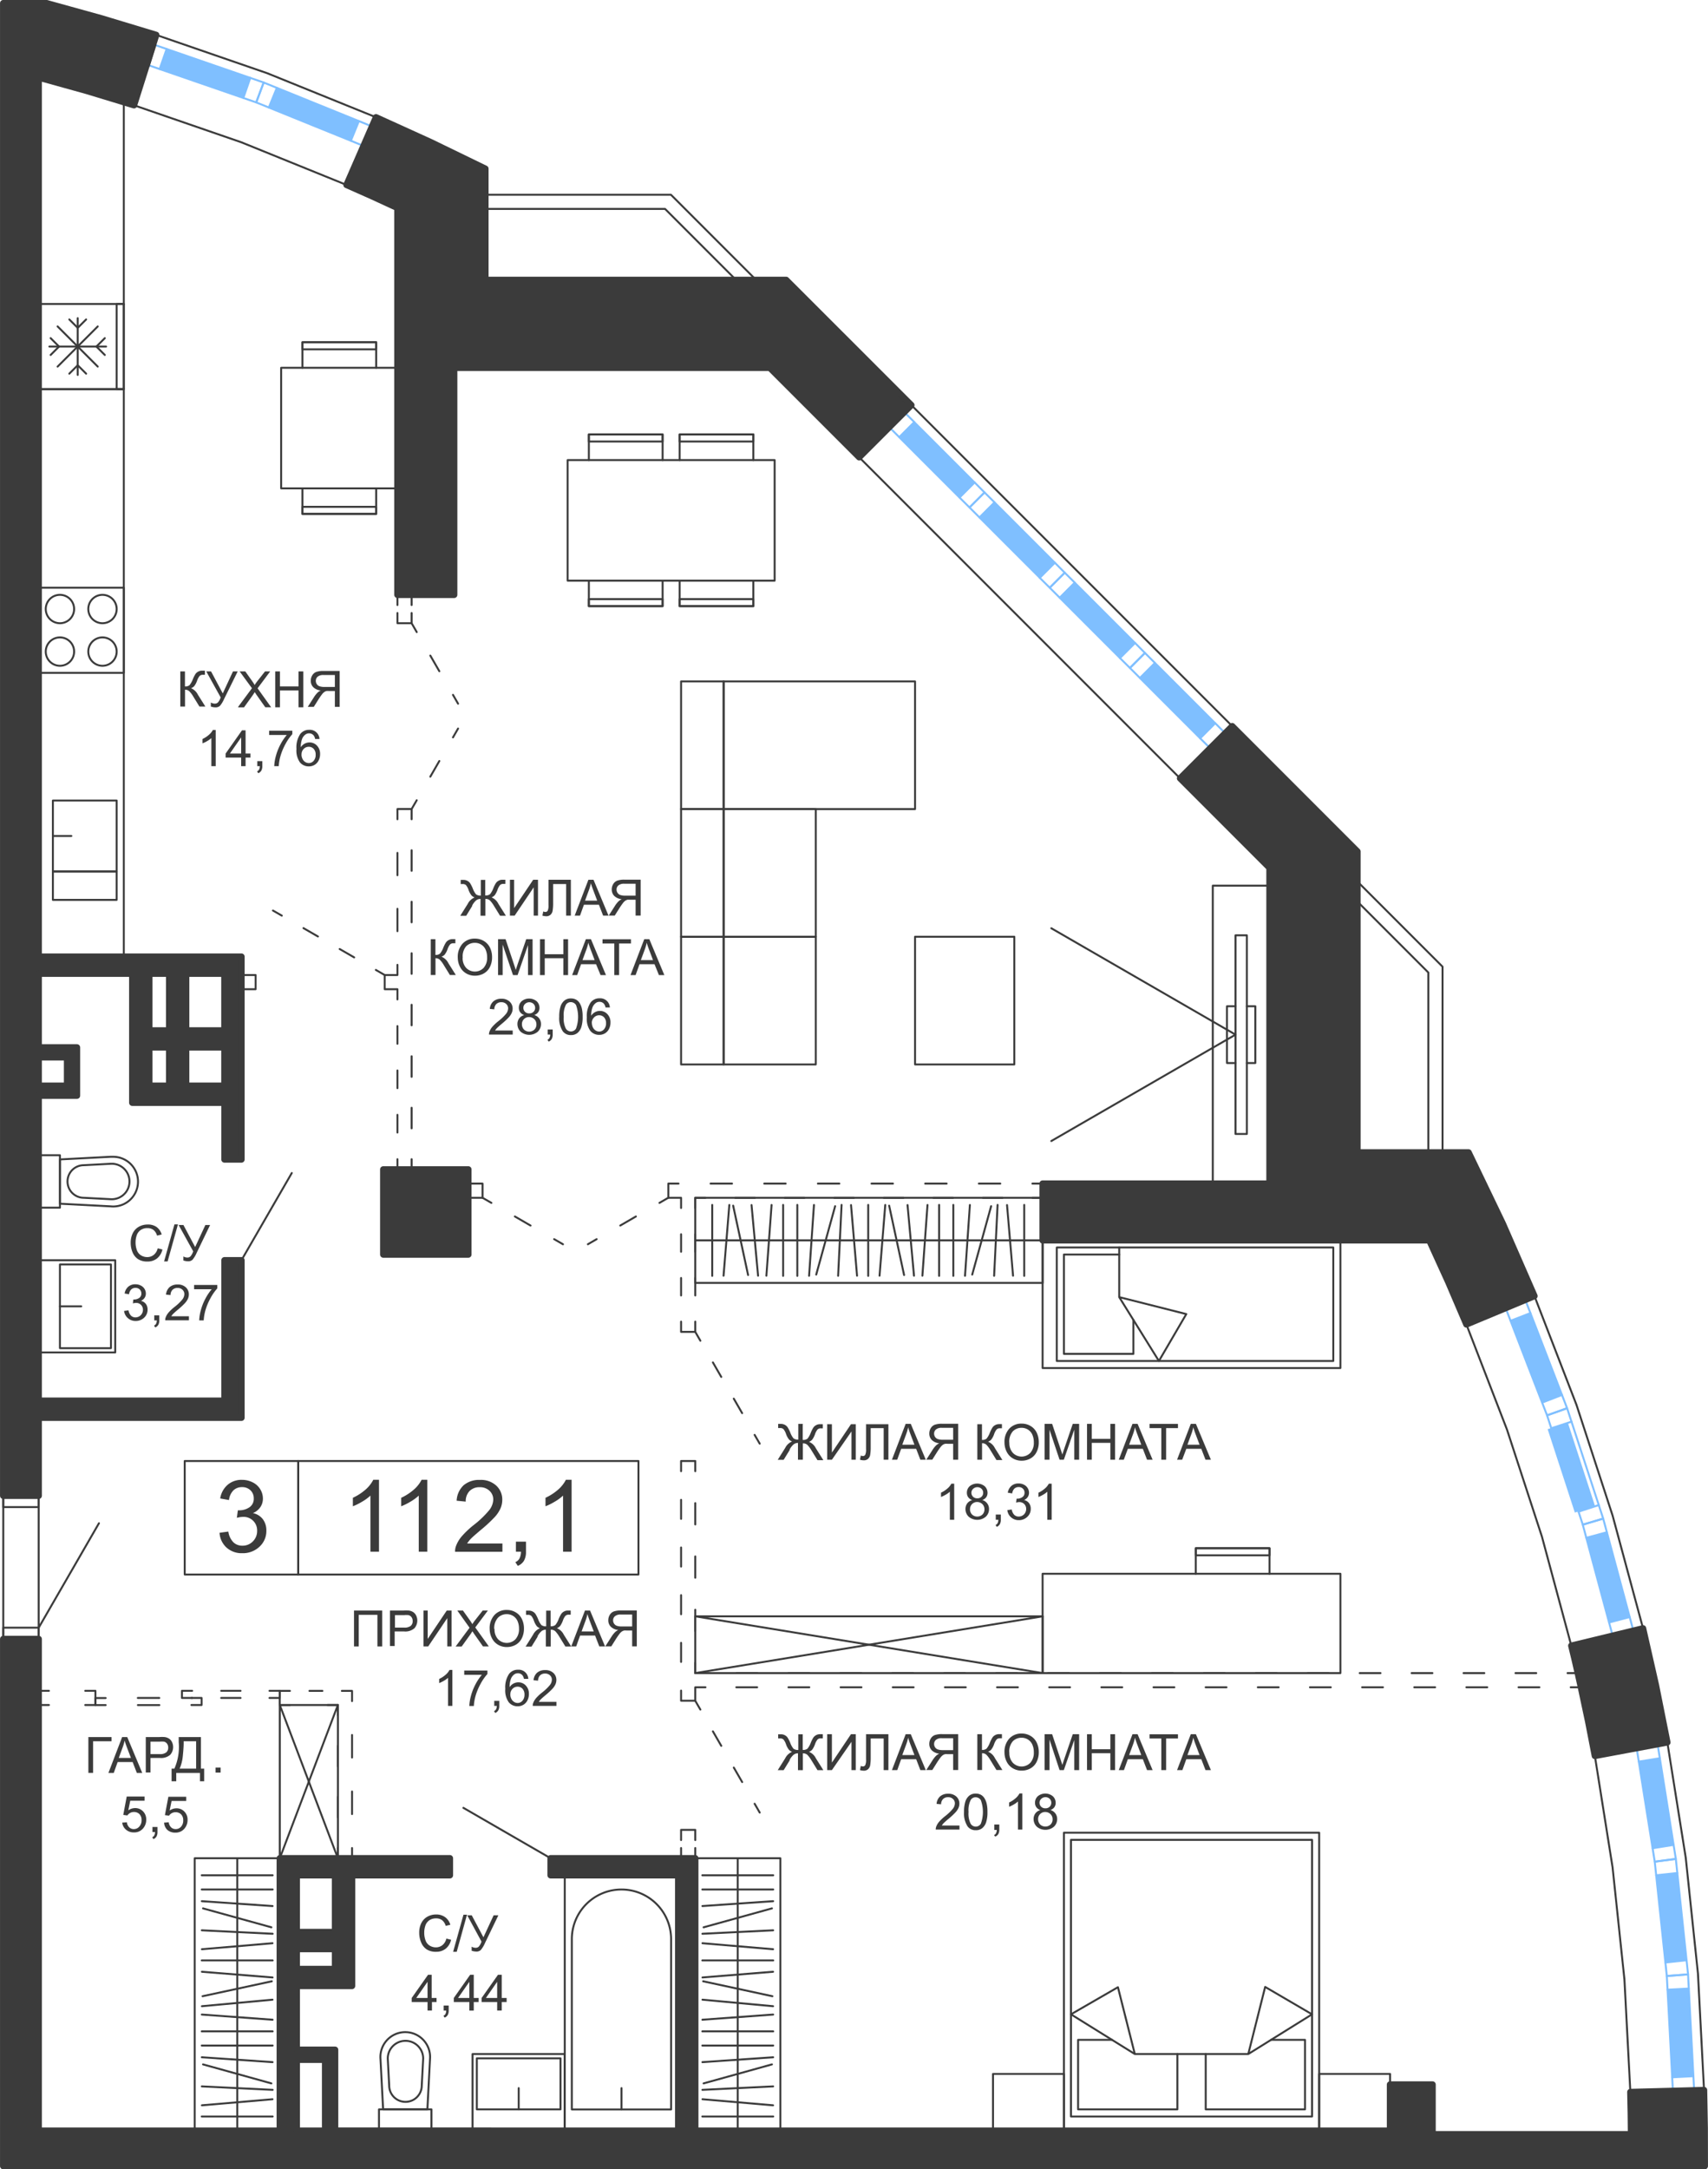 <?xml version="1.0" encoding="UTF-8"?> <svg xmlns="http://www.w3.org/2000/svg" width="80.3mm" height="101.93mm" viewBox="0 0 227.61 288.94"> <defs> <style>.a,.b{fill:#3b3b3b;}.a,.w{fill-rule:evenodd;}.c,.d,.e,.f,.g,.h,.i,.j,.k,.l,.m,.n,.o,.p,.q,.r,.s,.t,.u,.x{fill:none;stroke-linecap:round;stroke-linejoin:round;}.c,.d,.e,.f,.g,.h,.i,.j,.k,.l,.m,.n,.o,.p,.q,.r,.s,.t,.x{stroke:#3b3b3b;}.c,.d,.e,.f,.g,.h,.i,.j,.k,.l,.m,.n,.o,.p,.q,.r,.s,.t,.u{stroke-width:0.26px;}.d{stroke-dasharray:2.23 3.34;}.e{stroke-dasharray:2.58 3.87;}.f{stroke-dasharray:2.86 4.29;}.g{stroke-dasharray:2.41 3.62;}.h{stroke-dasharray:2.86 4.29;}.i{stroke-dasharray:2.33 3.49;}.j{stroke-dasharray:2.64 3.96;}.k{stroke-dasharray:2.74 4.12;}.l{stroke-dasharray:2.98 4.47;}.m{stroke-dasharray:2.36 3.55;}.n{stroke-dasharray:2.78 4.17;}.o{stroke-dasharray:2.54 3.81;}.p{stroke-dasharray:2.84 4.26;}.q{stroke-dasharray:2.77 4.15;}.r{stroke-dasharray:3.01 4.52;}.s{stroke-dasharray:1.73 2.59;}.t{stroke-dasharray:2.72 4.08;}.u{stroke:#7fbfff;}.v,.w{fill:#7fbfff;}.x{stroke-width:0.85px;}</style> </defs> <title>t1_f1-2_c</title> <path class="a" d="M312.29,165.91l6.37,1.77,6.33,1.92,3-9.37L320.67,158l-7.33-2h-5.78V354.8h4.72V344.41h27v-21H337v18.71H312.29V301.51h5.1v-6.43h-5.1v-9.83h12.47v17.2H337V310h2.27V283h-27V165.91ZM327,285.26h2.65v7.56H327v-7.56Zm4.91,0H337v7.56h-5.1v-7.56Zm-19.65,11.15h3.78v3.78h-3.78v-3.78ZM327,295.09h2.65v5.1H327v-5.1Zm4.91,0H337v5.1h-5.1v-5.1Z" transform="translate(-307.14 -155.57)"></path> <path class="a" d="M534.32,439L534.23,434l-9.82.26,0.06,2.81,0,2.81H498.05v-6.61h-5.67v6.14h-92.6V403.09H380.51v2.27h17v34H351.78V428.6h-5.1v-8.5h7.37V405.35h13v-2.27H344.41v36.28H312.29V373.89h-4.72v70.2H534.33V439Zm-183.86.34h-3.78v-9.45h3.78v9.45Zm1.32-21.54h-5.1v-2.65h5.1v2.65Zm0-4.91h-5.1v-7.56h5.1v7.56Z" transform="translate(-307.14 -155.57)"></path> <polygon class="a" points="104.76 37.28 64.68 37.28 64.68 22.47 57.43 18.95 50.1 15.62 46.17 24.63 49.57 26.14 52.96 27.7 52.96 79.23 60.52 79.23 60.52 48.99 102.58 48.99 114.5 60.91 121.45 53.96 104.76 37.28"></polygon> <polygon class="a" points="180.9 113.41 164.21 96.72 157.26 103.67 169.18 115.59 169.18 157.65 138.94 157.65 138.94 165.21 190.47 165.21 193.01 170.78 195.42 176.41 204.49 172.63 200.27 162.98 195.71 153.5 180.9 153.5 180.9 113.41"></polygon> <polygon class="a" points="218.96 216.89 209.4 219.2 209.84 221.02 210.26 222.85 210.68 224.74 211.65 229.3 212.54 233.88 222.2 232.08 220.68 224.47 218.96 216.89"></polygon> <rect class="b" x="51.07" y="155.76" width="11.34" height="11.34"></rect> <line class="c" x1="51.26" y1="129.87" x2="50.08" y2="129.19"></line> <line class="d" x1="47.19" y1="127.52" x2="38.99" y2="122.79"></line> <line class="c" x1="37.55" y1="121.96" x2="36.37" y2="121.28"></line> <line class="c" x1="92.65" y1="177.4" x2="93.33" y2="178.58"></line> <line class="d" x1="95" y1="181.47" x2="99.73" y2="189.67"></line> <line class="c" x1="100.56" y1="191.12" x2="101.24" y2="192.29"></line> <line class="c" x1="92.65" y1="226.54" x2="93.33" y2="227.71"></line> <line class="d" x1="95" y1="230.61" x2="99.73" y2="238.8"></line> <line class="c" x1="100.56" y1="240.25" x2="101.24" y2="241.43"></line> <polyline class="c" points="25.6 226.16 24.24 226.16 24.24 225.21 25.6 225.21"></polyline> <line class="e" x1="29.47" y1="225.21" x2="33.98" y2="225.21"></line> <polyline class="c" points="35.91 225.21 37.28 225.21 37.28 226.16 35.91 226.16"></polyline> <line class="e" x1="32.05" y1="226.16" x2="27.53" y2="226.16"></line> <path class="c" d="M321.21,382.68h-1.36v-0.94h1.36" transform="translate(-307.14 -155.57)"></path> <line class="f" x1="18.36" y1="226.16" x2="23.37" y2="226.16"></line> <path class="c" d="M332.66,381.73H334v0.94h-1.36" transform="translate(-307.14 -155.57)"></path> <path class="f" d="M328.37,382.68h-5" transform="translate(-307.14 -155.57)"></path> <line class="c" x1="89.05" y1="159.54" x2="87.88" y2="160.22"></line> <line class="g" x1="84.74" y1="162.03" x2="81.08" y2="164.15"></line> <line class="c" x1="79.51" y1="165.05" x2="78.34" y2="165.73"></line> <line class="c" x1="64.3" y1="159.54" x2="65.48" y2="160.22"></line> <line class="g" x1="68.61" y1="162.03" x2="72.27" y2="164.15"></line> <line class="c" x1="73.84" y1="165.05" x2="75.02" y2="165.73"></line> <line class="c" x1="54.85" y1="83.01" x2="55.53" y2="84.19"></line> <line class="g" x1="57.34" y1="87.32" x2="59.45" y2="90.98"></line> <line class="c" x1="60.36" y1="92.55" x2="61.04" y2="93.73"></line> <line class="c" x1="54.85" y1="107.76" x2="55.53" y2="106.59"></line> <line class="g" x1="57.34" y1="103.45" x2="59.45" y2="99.79"></line> <line class="c" x1="60.36" y1="98.22" x2="61.04" y2="97.04"></line> <polyline class="c" points="138.94 159.54 138.94 157.65 137.58 157.65"></polyline> <line class="h" x1="133.3" y1="157.65" x2="92.56" y2="157.65"></line> <polyline class="c" points="90.42 157.65 89.06 157.65 89.06 159.54 90.76 159.54 90.76 160.9"></polyline> <line class="i" x1="90.76" y1="164.4" x2="90.76" y2="174.29"></line> <polyline class="c" points="90.76 176.04 90.76 177.4 92.65 177.4 92.65 176.04"></polyline> <line class="i" x1="92.65" y1="172.55" x2="92.65" y2="162.65"></line> <polyline class="c" points="92.65 160.9 92.65 159.54 94.01 159.54"></polyline> <line class="j" x1="97.97" y1="159.54" x2="135.6" y2="159.54"></line> <line class="c" x1="137.58" y1="159.54" x2="138.95" y2="159.54"></line> <line class="c" x1="54.85" y1="155.76" x2="54.85" y2="154.4"></line> <line class="k" x1="54.85" y1="150.29" x2="54.85" y2="111.18"></line> <polyline class="c" points="54.85 109.12 54.85 107.76 52.96 107.76 52.96 109.12"></polyline> <line class="l" x1="52.96" y1="113.6" x2="52.96" y2="126.28"></line> <polyline class="c" points="52.96 128.51 52.96 129.87 51.26 129.87 51.26 131.76 52.96 131.76 52.96 133.12"></polyline> <line class="m" x1="52.96" y1="136.67" x2="52.96" y2="152.63"></line> <polyline class="c" points="52.96 154.4 52.96 155.76 54.85 155.76"></polyline> <polyline class="c" points="54.85 81.65 54.85 83.01 52.96 83.01 52.96 81.65"></polyline> <polyline class="c" points="52.96 80.59 52.96 79.23 54.85 79.23 54.85 80.59"></polyline> <polyline class="c" points="208.9 222.85 210.26 222.85 210.68 224.74 209.32 224.74"></polyline> <line class="n" x1="205.15" y1="224.74" x2="96.09" y2="224.74"></line> <polyline class="c" points="94.01 224.74 92.65 224.74 92.65 226.53 90.76 226.53 90.76 225.18"></polyline> <line class="o" x1="90.76" y1="221.36" x2="90.76" y2="197.86"></line> <polyline class="c" points="90.76 195.96 90.76 194.6 92.65 194.6 92.65 195.96"></polyline> <line class="p" x1="92.65" y1="200.21" x2="92.65" y2="219.36"></line> <polyline class="c" points="92.65 221.49 92.65 222.85 94.01 222.85"></polyline> <line class="q" x1="98.16" y1="222.85" x2="206.82" y2="222.85"></line> <line class="c" x1="46.91" y1="247.51" x2="46.91" y2="246.15"></line> <line class="r" x1="46.91" y1="241.63" x2="46.91" y2="228.83"></line> <path class="c" d="M354.05,382.15v-1.36h-1.36" transform="translate(-307.14 -155.57)"></path> <path class="s" d="M350.1,380.79h-3" transform="translate(-307.14 -155.57)"></path> <path class="c" d="M345.77,380.79h-1.36v1.89h1.36" transform="translate(-307.14 -155.57)"></path> <polyline class="c" points="43.66 227.1 45.02 227.1 45.02 228.46"></polyline> <line class="t" x1="45.02" y1="232.54" x2="45.02" y2="244.11"></line> <polyline class="c" points="45.02 246.15 45.02 247.51 46.91 247.51"></polyline> <polyline class="c" points="11.35 227.1 12.71 227.1 12.71 225.21 11.35 225.21"></polyline> <polyline class="c" points="6.51 225.21 5.15 225.21 5.15 227.1 6.51 227.1"></polyline> <polyline class="c" points="92.65 245.09 92.65 243.73 90.76 243.73 90.76 245.09"></polyline> <polyline class="c" points="90.76 246.15 90.76 247.51 92.65 247.51 92.65 246.15"></polyline> <rect class="c" x="62.41" y="157.65" width="1.89" height="1.89"></rect> <rect class="c" x="32.17" y="129.87" width="1.89" height="1.89"></rect> <rect class="c" x="0.43" y="199.23" width="4.72" height="19.09"></rect> <polyline class="c" points="100.75 37.28 89.41 25.94 64.68 25.94"></polyline> <polyline class="c" points="98.08 37.28 88.63 27.83 64.68 27.83"></polyline> <polyline class="c" points="180.9 117.42 192.24 128.76 192.24 153.5"></polyline> <polyline class="c" points="180.9 120.09 190.35 129.54 190.35 153.5"></polyline> <polyline class="c" points="164.21 96.72 157.26 103.67 114.5 60.91 121.45 53.96 164.21 96.72"></polyline> <rect class="c" x="0.43" y="216.8" width="4.72" height="1.51"></rect> <rect class="c" x="0.43" y="199.23" width="4.72" height="1.51"></rect> <polygon class="c" points="195.42 176.41 200.83 190.42 205.49 204.69 209.4 219.2 218.96 216.89 214.91 201.89 210.09 187.12 204.49 172.63 195.42 176.41"></polygon> <polygon class="c" points="217.27 278.65 216.48 263.65 214.9 248.72 212.54 233.88 222.2 232.08 224.65 247.43 226.28 262.88 227.09 278.39 217.27 278.65"></polygon> <polygon class="c" points="20.81 4.65 17.85 14.02 32.15 18.95 46.17 24.63 50.1 15.62 35.6 9.75 20.81 4.65"></polygon> <line class="c" x1="5.15" y1="216.8" x2="13.18" y2="202.89"></line> <line class="c" x1="32.17" y1="167.86" x2="38.88" y2="156.24"></line> <line class="c" x1="73.37" y1="247.51" x2="61.75" y2="240.8"></line> <polyline class="u" points="49.57 16.84 35.13 10.99 34.14 13.64 48.43 19.43 49.57 16.84"></polyline> <rect class="v" x="333.03" y="159.46" width="2.83" height="11.79" transform="translate(-238.04 272.06) rotate(-70.98)"></rect> <polyline class="u" points="20.41 5.91 35.13 10.99 34.14 13.64 19.56 8.61 20.41 5.91"></polyline> <rect class="u" x="430.58" y="211.15" width="2.83" height="11.34" transform="translate(-333.93 213.4) rotate(-45)"></rect> <polyline class="u" points="120.51 54.9 121.85 56.23 119.85 58.24 118.51 56.9 120.51 54.9"></polyline> <polyline class="u" points="129.87 64.25 131.2 65.59 129.2 67.59 127.86 66.26 129.87 64.25"></polyline> <rect class="u" x="441.27" y="221.84" width="2.83" height="11.34" transform="translate(-338.35 224.09) rotate(-45)"></rect> <polyline class="u" points="131.2 65.59 132.54 66.92 130.54 68.93 129.2 67.59 131.2 65.59"></polyline> <polyline class="u" points="140.56 74.94 141.89 76.28 139.89 78.28 138.55 76.95 140.56 74.94"></polyline> <rect class="u" x="451.96" y="232.53" width="2.83" height="11.34" transform="translate(-342.78 234.78) rotate(-45)"></rect> <polyline class="u" points="141.89 76.28 143.23 77.61 141.23 79.62 139.89 78.28 141.89 76.28"></polyline> <polyline class="u" points="151.25 85.63 152.58 86.97 150.58 88.97 149.24 87.64 151.25 85.63"></polyline> <path class="w" d="M427,213.81l2-2,8,8-2,2Zm10.69,10.69,2-2,8,8-2,2Zm10.69,10.69,2-2,8,8-2,2Zm10.69,10.69,2-2,8,8-2,2Z" transform="translate(-307.14 -155.57)"></path> <rect class="u" x="462.65" y="243.22" width="2.83" height="11.34" transform="translate(-347.21 245.47) rotate(-45)"></rect> <polyline class="u" points="152.58 86.97 153.92 88.31 151.92 90.31 150.58 88.97 152.58 86.97"></polyline> <polyline class="u" points="161.94 96.32 163.27 97.66 161.27 99.66 159.93 98.33 161.94 96.32"></polyline> <line class="u" x1="22.2" y1="6.53" x2="21.27" y2="9.2"></line> <line class="u" x1="33.35" y1="10.37" x2="32.42" y2="13.05"></line> <rect class="v" x="347.54" y="164.9" width="2.83" height="11.79" transform="translate(-247.54 274.48) rotate(-67.94)"></rect> <line class="u" x1="47.82" y1="16.13" x2="46.75" y2="18.75"></line> <line class="u" x1="36.89" y1="11.7" x2="35.82" y2="14.32"></line> <rect class="v" x="510.45" y="330.59" width="2.83" height="11.69" transform="translate(-393.96 51.37) rotate(-21.11)"></rect> <polyline class="u" points="203.27 173.14 208.84 187.57 206.17 188.52 200.65 174.23 203.27 173.14"></polyline> <polygon class="u" points="206.17 188.52 208.84 187.57 213.65 202.27 210.93 203.08 206.17 188.52"></polygon> <polygon class="u" points="210.93 203.08 213.65 202.27 217.67 217.2 214.91 217.87 210.93 203.08"></polygon> <polyline class="u" points="225.77 278.42 224.96 262.98 222.13 263.2 222.94 278.5 225.77 278.42"></polyline> <polygon class="u" points="222.13 263.2 224.96 262.98 223.33 247.6 220.52 247.97 222.13 263.2"></polygon> <rect class="v" x="526.44" y="389.92" width="2.83" height="11.69" transform="translate(-362.81 -67.64) rotate(-9.05)"></rect> <polygon class="u" points="220.52 247.97 223.33 247.6 220.9 232.32 218.11 232.84 220.52 247.97"></polygon> <line class="u" x1="203.95" y1="174.9" x2="201.31" y2="175.92"></line> <line class="u" x1="208.16" y1="185.8" x2="205.52" y2="186.82"></line> <rect class="v" x="515.62" y="345.09" width="2.83" height="11.69" transform="matrix(0.95, -0.31, 0.31, 0.95, -390.57, 22.37)"></rect> <line class="u" x1="213.06" y1="200.47" x2="210.36" y2="201.35"></line> <line class="u" x1="209.43" y1="189.36" x2="206.73" y2="190.24"></line> <rect class="v" x="520.01" y="359.83" width="2.83" height="11.69" transform="translate(-384.32 -7.33) rotate(-15.08)"></rect> <line class="u" x1="214.14" y1="204.09" x2="211.4" y2="204.83"></line> <line class="u" x1="217.18" y1="215.38" x2="214.44" y2="216.11"></line> <line class="u" x1="221.2" y1="234.19" x2="218.4" y2="234.64"></line> <line class="u" x1="223.04" y1="245.73" x2="220.24" y2="246.18"></line> <rect class="v" x="528.46" y="405.17" width="2.83" height="11.69" transform="translate(-347.39 -97.62) rotate(-6.03)"></rect> <line class="u" x1="224.76" y1="261.1" x2="221.94" y2="261.4"></line> <line class="u" x1="223.53" y1="249.48" x2="220.71" y2="249.78"></line> <rect class="v" x="529.67" y="420.51" width="2.83" height="11.69" transform="translate(-328.83 -127.04) rotate(-3.02)"></rect> <line class="u" x1="225.06" y1="264.87" x2="222.23" y2="265.02"></line> <line class="u" x1="225.67" y1="276.54" x2="222.84" y2="276.69"></line> <rect class="c" x="5.15" y="153.87" width="2.83" height="6.99"></rect> <path class="c" d="M321.85,316.25l-6.72-.35V310l6.72-.35h0.35A3.31,3.31,0,1,1,321.85,316.25Z" transform="translate(-307.14 -155.57)"></path> <path class="c" d="M318.3,310.77l3.6-.19h0.25a2.36,2.36,0,1,1-.25,4.72l-3.6-.19A2.17,2.17,0,0,1,318.3,310.77Z" transform="translate(-307.14 -155.57)"></path> <rect class="c" x="75.26" y="249.78" width="15.12" height="34.02"></rect> <path class="c" d="M396.57,413.86v22.68H383.34V413.86A6.61,6.61,0,1,1,396.57,413.86Z" transform="translate(-307.14 -155.57)"></path> <line class="c" x1="82.82" y1="280.96" x2="82.82" y2="278.13"></line> <rect class="c" x="50.5" y="280.96" width="6.99" height="2.83"></rect> <path class="c" d="M364.44,429.81l-0.35,6.72h-5.9l-0.35-6.72A3.31,3.31,0,1,1,364.44,429.81Z" transform="translate(-307.14 -155.57)"></path> <path class="c" d="M359,433.36l-0.19-3.6a2.36,2.36,0,1,1,4.72,0l-0.19,3.6A2.17,2.17,0,0,1,359,433.36Z" transform="translate(-307.14 -155.57)"></path> <rect class="c" x="62.97" y="273.59" width="12.28" height="10.2"></rect> <rect class="c" x="63.54" y="274.16" width="11.15" height="6.8"></rect> <line class="c" x1="69.12" y1="280.96" x2="69.12" y2="278.13"></line> <rect class="c" x="5.15" y="40.49" width="11.34" height="11.34"></rect> <rect class="c" x="5.15" y="78.28" width="11.34" height="11.34"></rect> <rect class="c" x="7.04" y="106.63" width="8.5" height="9.45"></rect> <rect class="c" x="7.04" y="116.08" width="8.5" height="3.78"></rect> <line class="c" x1="7.04" y1="111.35" x2="9.5" y2="111.35"></line> <rect class="c" x="15.54" y="40.49" width="0.94" height="11.34"></rect> <rect class="c" x="5.15" y="51.83" width="11.34" height="75.59"></rect> <path class="c" d="M318.9,236.69a1.89,1.89,0,1,1,1.89,1.89,1.89,1.89,0,0,1-1.89-1.89h0Z" transform="translate(-307.14 -155.57)"></path> <path class="c" d="M318.9,242.36a1.89,1.89,0,1,1,1.89,1.89,1.89,1.89,0,0,1-1.89-1.89h0Z" transform="translate(-307.14 -155.57)"></path> <path class="c" d="M313.23,242.36a1.89,1.89,0,1,1,1.89,1.89,1.89,1.89,0,0,1-1.89-1.89h0Z" transform="translate(-307.14 -155.57)"></path> <path class="c" d="M313.23,236.69a1.89,1.89,0,1,1,1.89,1.89,1.89,1.89,0,0,1-1.89-1.89h0Z" transform="translate(-307.14 -155.57)"></path> <line class="c" x1="6.57" y1="46.16" x2="14.13" y2="46.16"></line> <line class="c" x1="10.35" y1="49.94" x2="10.35" y2="42.38"></line> <line class="c" x1="7.67" y1="48.83" x2="13.02" y2="43.48"></line> <line class="c" x1="13.02" y1="48.83" x2="7.67" y2="43.48"></line> <polyline class="c" points="6.74 45.04 7.86 46.16 6.74 47.28"></polyline> <polyline class="c" points="13.96 45.04 12.84 46.16 13.96 47.28"></polyline> <polyline class="c" points="11.47 42.55 10.35 43.67 9.23 42.55"></polyline> <polyline class="c" points="11.47 49.77 10.35 48.65 9.23 49.77"></polyline> <line class="c" x1="16.49" y1="40.49" x2="16.49" y2="13.59"></line> <rect class="c" x="5.15" y="167.86" width="10.2" height="12.28"></rect> <rect class="c" x="7.98" y="168.42" width="6.8" height="11.15"></rect> <line class="c" x1="7.98" y1="174" x2="10.82" y2="174"></line> <rect class="c" x="96.43" y="90.76" width="25.51" height="17.01"></rect> <rect class="c" x="90.76" y="90.76" width="5.67" height="17.01"></rect> <rect class="c" x="96.43" y="107.76" width="12.28" height="17.01"></rect> <rect class="c" x="90.76" y="124.77" width="5.67" height="17.01"></rect> <rect class="c" x="96.43" y="124.77" width="12.28" height="17.01"></rect> <rect class="c" x="90.76" y="107.76" width="5.67" height="17.01"></rect> <rect class="c" x="161.62" y="117.97" width="7.56" height="39.69"></rect> <polyline class="c" points="164.65 134.03 163.51 134.03 163.51 141.59 164.65 141.59"></polyline> <polyline class="c" points="166.16 141.59 167.29 141.59 167.29 134.03 166.16 134.03"></polyline> <rect class="c" x="164.65" y="124.58" width="1.51" height="26.46"></rect> <polyline class="c" points="140.1 151.98 164.65 137.81 140.1 123.64"></polyline> <rect class="c" x="121.94" y="124.77" width="13.23" height="17.01"></rect> <rect class="c" x="141.78" y="244.11" width="34.02" height="39.69"></rect> <rect class="c" x="142.72" y="245.06" width="32.13" height="36.85"></rect> <rect class="c" x="175.8" y="276.24" width="9.45" height="7.56"></rect> <polyline class="c" points="156.9 273.59 156.9 280.96 143.67 280.96 143.67 271.7 148.19 271.7"></polyline> <polyline class="c" points="160.68 273.59 160.68 280.96 173.91 280.96 173.91 271.7 169.38 271.7"></polyline> <rect class="c" x="132.33" y="276.24" width="9.45" height="7.56"></rect> <polyline class="c" points="166.35 273.59 168.6 264.65 174.85 268.3 166.35 273.59 151.23 273.59 142.72 268.3 148.98 264.69 151.23 273.59"></polyline> <rect class="c" x="138.94" y="165.21" width="39.69" height="17.01"></rect> <rect class="c" x="140.83" y="166.16" width="36.85" height="15.12"></rect> <polyline class="c" points="149.15 167.1 141.78 167.1 141.78 180.33 151.04 180.33 151.04 175.81"></polyline> <polyline class="c" points="149.15 172.77 158.09 175.03 154.44 181.28 149.15 172.77 149.15 166.16"></polyline> <rect class="c" x="92.65" y="159.54" width="46.3" height="11.34"></rect> <line class="c" x1="138.94" y1="165.21" x2="92.65" y2="165.21"></line> <line class="c" x1="136.49" y1="160.49" x2="136.49" y2="169.94"></line> <line class="c" x1="134.2" y1="160.51" x2="135" y2="169.92"></line> <line class="c" x1="132.94" y1="160.49" x2="132.48" y2="169.93"></line> <line class="c" x1="132.08" y1="160.66" x2="129.56" y2="169.77"></line> <line class="c" x1="129.25" y1="160.5" x2="128.6" y2="169.93"></line> <line class="c" x1="127.04" y1="160.49" x2="127.04" y2="169.94"></line> <line class="c" x1="125.15" y1="160.49" x2="125.15" y2="169.94"></line> <line class="c" x1="123.6" y1="160.5" x2="122.92" y2="169.92"></line> <line class="c" x1="120.94" y1="160.51" x2="121.8" y2="169.92"></line> <line class="c" x1="118.49" y1="160.59" x2="120.48" y2="169.83"></line> <line class="c" x1="117.97" y1="160.5" x2="117.21" y2="169.92"></line> <line class="c" x1="115.7" y1="160.49" x2="115.7" y2="169.94"></line> <line class="c" x1="113.41" y1="160.51" x2="114.21" y2="169.92"></line> <line class="c" x1="112.15" y1="160.49" x2="111.69" y2="169.93"></line> <line class="c" x1="111.29" y1="160.66" x2="108.77" y2="169.77"></line> <line class="c" x1="108.47" y1="160.5" x2="107.82" y2="169.93"></line> <line class="c" x1="106.25" y1="160.49" x2="106.25" y2="169.94"></line> <line class="c" x1="104.36" y1="160.49" x2="104.36" y2="169.94"></line> <line class="c" x1="102.82" y1="160.5" x2="102.13" y2="169.92"></line> <line class="c" x1="100.15" y1="160.51" x2="101.02" y2="169.92"></line> <line class="c" x1="97.7" y1="160.59" x2="99.69" y2="169.83"></line> <line class="c" x1="97.19" y1="160.5" x2="96.42" y2="169.92"></line> <line class="c" x1="94.91" y1="160.49" x2="94.91" y2="169.94"></line> <rect class="c" x="92.65" y="247.51" width="11.34" height="36.28"></rect> <line class="c" x1="98.31" y1="283.8" x2="98.31" y2="247.51"></line> <line class="c" x1="93.59" y1="281.91" x2="103.04" y2="281.91"></line> <line class="c" x1="93.61" y1="279.61" x2="103.02" y2="280.42"></line> <line class="c" x1="93.6" y1="278.36" x2="103.03" y2="277.9"></line> <line class="c" x1="93.76" y1="277.5" x2="102.87" y2="274.97"></line> <line class="c" x1="93.6" y1="274.67" x2="103.03" y2="274.02"></line> <line class="c" x1="93.59" y1="272.46" x2="103.04" y2="272.46"></line> <line class="c" x1="93.59" y1="270.57" x2="103.04" y2="270.57"></line> <line class="c" x1="93.6" y1="269.02" x2="103.03" y2="268.33"></line> <line class="c" x1="93.61" y1="266.35" x2="103.02" y2="267.22"></line> <line class="c" x1="93.7" y1="263.9" x2="102.93" y2="265.89"></line> <line class="c" x1="93.61" y1="263.39" x2="103.02" y2="262.63"></line> <line class="c" x1="93.59" y1="261.12" x2="103.04" y2="261.12"></line> <line class="c" x1="93.61" y1="258.83" x2="103.02" y2="259.63"></line> <line class="c" x1="93.6" y1="257.57" x2="103.03" y2="257.11"></line> <line class="c" x1="93.76" y1="256.71" x2="102.87" y2="254.19"></line> <line class="c" x1="93.6" y1="253.88" x2="103.03" y2="253.23"></line> <line class="c" x1="93.59" y1="251.67" x2="103.04" y2="251.67"></line> <line class="c" x1="93.59" y1="249.78" x2="103.04" y2="249.78"></line> <rect class="c" x="25.94" y="247.51" width="11.34" height="36.28"></rect> <line class="c" x1="31.61" y1="283.8" x2="31.61" y2="247.51"></line> <line class="c" x1="36.33" y1="281.91" x2="26.88" y2="281.91"></line> <line class="c" x1="36.31" y1="279.61" x2="26.9" y2="280.42"></line> <line class="c" x1="36.33" y1="278.36" x2="26.89" y2="277.9"></line> <line class="c" x1="36.16" y1="277.5" x2="27.05" y2="274.97"></line> <line class="c" x1="36.32" y1="274.67" x2="26.89" y2="274.02"></line> <line class="c" x1="36.33" y1="272.46" x2="26.88" y2="272.46"></line> <line class="c" x1="36.33" y1="270.57" x2="26.88" y2="270.57"></line> <line class="c" x1="36.32" y1="269.02" x2="26.89" y2="268.33"></line> <line class="c" x1="36.31" y1="266.35" x2="26.9" y2="267.22"></line> <line class="c" x1="36.22" y1="263.9" x2="26.99" y2="265.89"></line> <line class="c" x1="36.32" y1="263.39" x2="26.9" y2="262.63"></line> <line class="c" x1="36.33" y1="261.12" x2="26.88" y2="261.12"></line> <line class="c" x1="36.31" y1="258.83" x2="26.9" y2="259.63"></line> <line class="c" x1="36.33" y1="257.57" x2="26.89" y2="257.11"></line> <line class="c" x1="36.16" y1="256.71" x2="27.05" y2="254.19"></line> <line class="c" x1="36.32" y1="253.88" x2="26.89" y2="253.23"></line> <line class="c" x1="36.33" y1="251.67" x2="26.88" y2="251.67"></line> <line class="c" x1="36.33" y1="249.78" x2="26.88" y2="249.78"></line> <rect class="c" x="37.28" y="227.1" width="7.75" height="20.41"></rect> <line class="c" x1="45.02" y1="227.1" x2="37.28" y2="247.51"></line> <line class="c" x1="37.28" y1="227.1" x2="45.02" y2="247.51"></line> <rect class="c" x="75.64" y="61.28" width="27.59" height="16.06"></rect> <rect class="c" x="90.57" y="57.87" width="9.83" height="0.94"></rect> <polyline class="c" points="90.57 61.28 90.57 57.87 100.39 57.87 100.39 61.28"></polyline> <polyline class="c" points="90.57 77.34 90.57 80.74 100.39 80.74 100.39 77.34"></polyline> <rect class="c" x="78.47" y="57.87" width="9.83" height="0.94"></rect> <polyline class="c" points="78.47 61.28 78.47 57.87 88.3 57.87 88.3 61.28"></polyline> <polyline class="c" points="78.47 77.34 78.47 80.74 88.3 80.74 88.3 77.34"></polyline> <rect class="c" x="90.57" y="79.8" width="9.83" height="0.94"></rect> <rect class="c" x="78.47" y="79.8" width="9.83" height="0.94"></rect> <rect class="c" x="37.46" y="48.99" width="15.5" height="16.06"></rect> <rect class="c" x="40.3" y="45.59" width="9.83" height="0.94"></rect> <polyline class="c" points="40.3 48.99 40.3 45.59 50.13 45.59 50.13 48.99"></polyline> <polyline class="c" points="40.3 65.06 40.3 68.46 50.13 68.46 50.13 65.06"></polyline> <rect class="c" x="40.3" y="67.51" width="9.83" height="0.94"></rect> <rect class="c" x="92.65" y="215.29" width="46.3" height="7.56"></rect> <line class="c" x1="138.94" y1="215.29" x2="92.65" y2="222.85"></line> <line class="c" x1="92.65" y1="215.29" x2="138.94" y2="222.85"></line> <rect class="c" x="138.94" y="209.62" width="39.69" height="13.23"></rect> <rect class="c" x="159.35" y="206.22" width="9.83" height="0.94"></rect> <polyline class="c" points="159.35 209.62 159.35 206.22 169.18 206.22 169.18 209.62"></polyline> <rect class="x" x="24.8" y="129.69" width="5.1" height="7.56"></rect> <rect class="x" x="19.89" y="129.69" width="2.65" height="7.56"></rect> <rect class="x" x="19.89" y="139.51" width="2.65" height="5.1"></rect> <rect class="x" x="24.8" y="139.51" width="5.1" height="5.1"></rect> <rect class="x" x="5.15" y="140.83" width="3.78" height="3.78"></rect> <rect class="x" x="39.54" y="249.78" width="5.1" height="7.56"></rect> <rect class="x" x="39.54" y="259.61" width="5.1" height="2.65"></rect> <rect class="x" x="39.54" y="274.35" width="3.78" height="9.45"></rect> <line class="x" x1="20.41" y1="5.91" x2="19.56" y2="8.61"></line> <polygon class="x" points="52.96 79.23 60.52 79.23 60.52 48.99 102.58 48.99 114.5 60.91 121.45 53.96 104.76 37.28 64.68 37.28 64.68 22.47 57.43 18.95 50.1 15.62 46.17 24.63 49.57 26.14 52.96 27.7 52.96 79.23"></polygon> <polygon class="x" points="138.94 157.65 169.18 157.65 169.18 115.59 157.26 103.67 164.21 96.72 180.9 113.41 180.9 153.5 195.71 153.5 200.27 162.98 204.49 172.63 195.42 176.41 193.01 170.78 190.47 165.21 138.94 165.21 138.94 157.65"></polygon> <polygon class="x" points="210.68 224.74 210.26 222.85 209.84 221.02 209.4 219.2 218.96 216.89 220.68 224.47 222.2 232.08 212.54 233.88 211.65 229.3 210.68 224.74"></polygon> <rect class="x" x="51.07" y="155.76" width="11.34" height="11.34"></rect> <polygon class="x" points="92.65 247.51 92.65 283.8 185.24 283.8 185.24 277.65 190.91 277.65 190.91 284.27 217.36 284.27 217.33 281.46 217.27 278.65 227.09 278.39 227.18 283.45 227.19 288.52 0.42 288.52 0.42 218.31 5.15 218.31 5.15 283.8 37.28 283.8 37.28 247.51 59.95 247.51 59.95 249.78 46.91 249.78 46.91 264.52 39.54 264.52 39.54 273.02 44.65 273.02 44.65 283.79 90.38 283.8 90.38 249.78 73.37 249.78 73.37 247.51 92.65 247.51"></polygon> <polygon class="x" points="32.17 127.42 32.17 154.44 29.91 154.44 29.91 146.88 17.62 146.88 17.62 129.69 5.15 129.69 5.15 139.51 10.25 139.51 10.25 145.94 5.15 145.94 5.15 186.57 29.91 186.57 29.91 167.86 32.17 167.86 32.17 188.84 5.15 188.84 5.15 199.23 0.42 199.23 0.42 0.42 6.2 0.42 13.53 2.45 20.81 4.65 17.85 14.02 11.52 12.1 5.15 10.33 5.15 127.42 32.17 127.42"></polygon> <path class="b" d="M336.39,359.73l1.17-.16a2.58,2.58,0,0,0,.69,1.44,1.7,1.7,0,0,0,1.18.44,1.89,1.89,0,0,0,1.4-.57,1.93,1.93,0,0,0,.57-1.42,1.8,1.8,0,0,0-.53-1.33,1.83,1.83,0,0,0-1.34-.52,3.37,3.37,0,0,0-.83.13l0.13-1H339a2.42,2.42,0,0,0,1.35-.39,1.34,1.34,0,0,0,.6-1.21,1.43,1.43,0,0,0-.44-1.07,1.55,1.55,0,0,0-1.13-.42,1.6,1.6,0,0,0-1.14.43,2.16,2.16,0,0,0-.59,1.29l-1.17-.21a3,3,0,0,1,1-1.83,2.83,2.83,0,0,1,1.9-.65,3.13,3.13,0,0,1,1.44.34,2.43,2.43,0,0,1,1,.92,2.35,2.35,0,0,1,.35,1.23,2,2,0,0,1-.33,1.13,2.27,2.27,0,0,1-1,.81,2.22,2.22,0,0,1,1.32.81,2.47,2.47,0,0,1,.47,1.54,2.82,2.82,0,0,1-.91,2.12,3.21,3.21,0,0,1-2.31.87,3,3,0,0,1-2.09-.75A2.89,2.89,0,0,1,336.39,359.73Z" transform="translate(-307.14 -155.57)"></path> <path class="b" d="M357.68,362.25H356.5v-7.47a6.07,6.07,0,0,1-1.11.81,7.87,7.87,0,0,1-1.23.61v-1.13a7.07,7.07,0,0,0,1.72-1.12,4.4,4.4,0,0,0,1-1.28h0.76v9.59Z" transform="translate(-307.14 -155.57)"></path> <path class="b" d="M364.11,362.25h-1.17v-7.47a6.07,6.07,0,0,1-1.11.81,7.87,7.87,0,0,1-1.23.61v-1.13a7.07,7.07,0,0,0,1.72-1.12,4.4,4.4,0,0,0,1-1.28h0.76v9.59Z" transform="translate(-307.14 -155.57)"></path> <path class="b" d="M374.09,361.13v1.13h-6.31a2.08,2.08,0,0,1,.14-0.81,4.3,4.3,0,0,1,.77-1.27,12.14,12.14,0,0,1,1.53-1.45,13,13,0,0,0,2.1-2,2.42,2.42,0,0,0,.55-1.41,1.57,1.57,0,0,0-.5-1.18,1.8,1.8,0,0,0-1.3-.48,1.83,1.83,0,0,0-1.36.51,1.93,1.93,0,0,0-.51,1.41l-1.21-.12a3,3,0,0,1,.93-2.06,3.18,3.18,0,0,1,2.17-.71,3,3,0,0,1,2.18.76,2.5,2.5,0,0,1,.8,1.89,2.86,2.86,0,0,1-.23,1.13,4.38,4.38,0,0,1-.78,1.17,19.06,19.06,0,0,1-1.81,1.68q-1.06.89-1.36,1.2a3.88,3.88,0,0,0-.5.64h4.69Z" transform="translate(-307.14 -155.57)"></path> <path class="b" d="M375.89,362.25v-1.34h1.34v1.34a2.37,2.37,0,0,1-.26,1.19,1.7,1.7,0,0,1-.83.7l-0.33-.5a1.11,1.11,0,0,0,.55-0.48,2,2,0,0,0,.2-0.91h-0.66Z" transform="translate(-307.14 -155.57)"></path> <path class="b" d="M383.34,362.25h-1.17v-7.47a6.07,6.07,0,0,1-1.11.81,7.87,7.87,0,0,1-1.23.61v-1.13a7.07,7.07,0,0,0,1.72-1.12,4.4,4.4,0,0,0,1-1.28h0.76v9.59Z" transform="translate(-307.14 -155.57)"></path> <rect class="c" x="24.61" y="194.6" width="15.12" height="15.12"></rect> <rect class="c" x="39.73" y="194.6" width="45.35" height="15.12"></rect> <path class="b" d="M371.8,272.75v2.09a0.92,0.92,0,0,0,.64-0.17,2.86,2.86,0,0,0,.44-0.8,4.53,4.53,0,0,1,.33-0.66,1,1,0,0,1,.37-0.33,1,1,0,0,1,.52-0.13h0.38v0.55h-0.25a0.61,0.61,0,0,0-.45.15,2,2,0,0,0-.34.63,3,3,0,0,1-.36.71,1.14,1.14,0,0,1-.44.31,1.74,1.74,0,0,1,.91.85l1,1.59h-0.78l-0.8-1.3a4.05,4.05,0,0,0-.54-0.73,0.85,0.85,0,0,0-.61-0.21v2.24h-0.65v-2.24a1,1,0,0,0-.55.17,2.3,2.3,0,0,0-.56.71l0,0.07-0.8,1.3h-0.79l1-1.59a1.76,1.76,0,0,1,.91-0.85,1.16,1.16,0,0,1-.42-0.28,2.61,2.61,0,0,1-.39-0.74,1.94,1.94,0,0,0-.35-0.64,0.64,0.64,0,0,0-.44-0.13h-0.25v-0.55h0.36a1.09,1.09,0,0,1,.54.13,1,1,0,0,1,.36.32,4.51,4.51,0,0,1,.34.67,2.8,2.8,0,0,0,.44.8,1,1,0,0,0,.64.17v-2.09h0.65Z" transform="translate(-307.14 -155.57)"></path> <path class="b" d="M375.08,272.75h0.57v3.78l2.54-3.78h0.64v4.78h-0.57v-3.77l-2.54,3.77h-0.63v-4.78Z" transform="translate(-307.14 -155.57)"></path> <path class="b" d="M380.21,272.75h3v4.78h-0.63v-4.21h-1.73v2.46a6.12,6.12,0,0,1-.07,1.1,0.93,0.93,0,0,1-.29.54,0.84,0.84,0,0,1-.57.19,2,2,0,0,1-.5-0.08l0.11-.56a0.71,0.71,0,0,0,.27.07,0.36,0.36,0,0,0,.32-0.16,1.65,1.65,0,0,0,.11-0.76v-3.36Z" transform="translate(-307.14 -155.57)"></path> <path class="b" d="M383.72,277.53l1.83-4.78h0.68l2,4.78h-0.72l-0.56-1.45h-2l-0.52,1.45h-0.67Zm1.38-2h1.62l-0.5-1.32q-0.23-.6-0.34-1a6.06,6.06,0,0,1-.26.91Z" transform="translate(-307.14 -155.57)"></path> <path class="b" d="M391.84,277.53v-2.12h-0.73a2,2,0,0,0-.35,0,1,1,0,0,0-.29.13,1.46,1.46,0,0,0-.32.32q-0.18.23-.46,0.66l-0.63,1h-0.8l0.83-1.3a3.31,3.31,0,0,1,.52-0.64,1.64,1.64,0,0,1,.38-0.24,1.67,1.67,0,0,1-1-.44,1.2,1.2,0,0,1-.33-0.86,1.36,1.36,0,0,1,.2-0.72,1.06,1.06,0,0,1,.53-0.45,2.82,2.82,0,0,1,1-.13h2.12v4.78h-0.63Zm0-4.25h-1.51a1.15,1.15,0,0,0-.78.22,0.71,0.71,0,0,0-.25.56,0.78,0.78,0,0,0,.13.43,0.72,0.72,0,0,0,.37.29,2,2,0,0,0,.68.09h1.36v-1.58Z" transform="translate(-307.14 -155.57)"></path> <path class="b" d="M364.53,280.67h0.63v2.09a0.87,0.87,0,0,0,.61-0.17,2.81,2.81,0,0,0,.45-0.81,4.49,4.49,0,0,1,.33-0.66,1,1,0,0,1,.37-0.33,1.05,1.05,0,0,1,.52-0.13h0.38v0.55h-0.25a0.61,0.61,0,0,0-.45.15,2,2,0,0,0-.34.63,2.48,2.48,0,0,1-.41.76,1.27,1.27,0,0,1-.4.25,1.76,1.76,0,0,1,.91.85l1,1.59h-0.79l-0.8-1.3a3.56,3.56,0,0,0-.55-0.74,0.83,0.83,0,0,0-.57-0.2v2.24h-0.63v-4.78Z" transform="translate(-307.14 -155.57)"></path> <path class="b" d="M368.14,283.12a2.6,2.6,0,0,1,.64-1.86,2.17,2.17,0,0,1,1.65-.67,2.28,2.28,0,0,1,1.19.32,2.06,2.06,0,0,1,.81.88,2.86,2.86,0,0,1,.28,1.28,2.81,2.81,0,0,1-.29,1.3,2,2,0,0,1-.83.87,2.37,2.37,0,0,1-1.16.29,2.26,2.26,0,0,1-1.21-.33,2.1,2.1,0,0,1-.8-0.89A2.69,2.69,0,0,1,368.14,283.12Zm0.65,0a1.91,1.91,0,0,0,.46,1.36,1.62,1.62,0,0,0,2.34,0,2,2,0,0,0,.46-1.42,2.45,2.45,0,0,0-.2-1,1.52,1.52,0,0,0-.58-0.67,1.57,1.57,0,0,0-.85-0.24,1.62,1.62,0,0,0-1.16.46A2.06,2.06,0,0,0,368.8,283.13Z" transform="translate(-307.14 -155.57)"></path> <path class="b" d="M373.51,285.45v-4.78h1l1.13,3.38,0.23,0.71,0.25-.77,1.14-3.32h0.85v4.78h-0.61v-4l-1.39,4H375.5l-1.38-4.07v4.07h-0.61Z" transform="translate(-307.14 -155.57)"></path> <path class="b" d="M379.1,285.45v-4.78h0.63v2h2.48v-2h0.63v4.78h-0.63V283.2h-2.48v2.25H379.1Z" transform="translate(-307.14 -155.57)"></path> <path class="b" d="M383.38,285.45l1.83-4.78h0.68l2,4.78h-0.72L386.57,284h-2l-0.52,1.45h-0.67Zm1.38-2h1.62l-0.5-1.32q-0.23-.6-0.34-1a6.06,6.06,0,0,1-.26.91Z" transform="translate(-307.14 -155.57)"></path> <path class="b" d="M389,285.45v-4.21h-1.57v-0.56h3.79v0.56h-1.58v4.21H389Z" transform="translate(-307.14 -155.57)"></path> <path class="b" d="M391.16,285.45l1.83-4.78h0.68l2,4.78h-0.72L394.36,284h-2l-0.52,1.45h-0.67Zm1.38-2h1.62l-0.5-1.32q-0.23-.6-0.34-1a6.06,6.06,0,0,1-.26.91Z" transform="translate(-307.14 -155.57)"></path> <path class="b" d="M375.46,292.81v0.56h-3.16a1,1,0,0,1,.07-0.41,2.15,2.15,0,0,1,.39-0.64,6,6,0,0,1,.77-0.72,6.52,6.52,0,0,0,1.05-1,1.21,1.21,0,0,0,.27-0.71,0.78,0.78,0,0,0-.25-0.59,0.9,0.9,0,0,0-.65-0.24,0.92,0.92,0,0,0-.68.25,1,1,0,0,0-.26.7l-0.6-.06a1.48,1.48,0,0,1,.47-1,1.59,1.59,0,0,1,1.08-.35,1.52,1.52,0,0,1,1.09.38,1.25,1.25,0,0,1,.4.95,1.44,1.44,0,0,1-.12.56,2.19,2.19,0,0,1-.39.58,9.56,9.56,0,0,1-.9.84c-0.35.29-.58,0.5-0.68,0.6a1.91,1.91,0,0,0-.25.32h2.34Z" transform="translate(-307.14 -155.57)"></path> <path class="b" d="M377,290.78a1.11,1.11,0,0,1-.54-0.38,1,1,0,0,1-.18-0.59,1.16,1.16,0,0,1,.37-0.88,1.58,1.58,0,0,1,2,0,1.18,1.18,0,0,1,.38.88,1,1,0,0,1-.17.58,1.1,1.1,0,0,1-.53.38,1.22,1.22,0,0,1,.9,1.22,1.37,1.37,0,0,1-.43,1,1.77,1.77,0,0,1-2.28,0,1.4,1.4,0,0,1-.43-1,1.26,1.26,0,0,1,.24-0.78A1.18,1.18,0,0,1,377,290.78ZM376.69,292a1.06,1.06,0,0,0,.12.49,0.84,0.84,0,0,0,.35.36,1,1,0,0,0,.5.13,1,1,0,0,0,.69-0.27,0.93,0.93,0,0,0,.27-0.69,0.94,0.94,0,0,0-.28-0.7,1,1,0,0,0-.71-0.28A0.93,0.93,0,0,0,376.69,292Zm0.19-2.21a0.74,0.74,0,0,0,.22.55,0.77,0.77,0,0,0,.57.21,0.76,0.76,0,0,0,.56-0.21,0.71,0.71,0,0,0,.22-0.52,0.73,0.73,0,0,0-.22-0.54,0.82,0.82,0,0,0-1.11,0A0.69,0.69,0,0,0,376.88,289.79Z" transform="translate(-307.14 -155.57)"></path> <path class="b" d="M380.12,293.37V292.7h0.67v0.67a1.19,1.19,0,0,1-.13.59,0.85,0.85,0,0,1-.41.35l-0.16-.25a0.56,0.56,0,0,0,.27-0.24,1,1,0,0,0,.1-0.45h-0.33Z" transform="translate(-307.14 -155.57)"></path> <path class="b" d="M381.66,291a4.37,4.37,0,0,1,.17-1.36,1.7,1.7,0,0,1,.52-0.8,1.32,1.32,0,0,1,.87-0.28,1.42,1.42,0,0,1,.67.15,1.29,1.29,0,0,1,.48.45,2.4,2.4,0,0,1,.3.71,4.71,4.71,0,0,1,.11,1.13,4.37,4.37,0,0,1-.17,1.36,1.7,1.7,0,0,1-.52.8,1.33,1.33,0,0,1-.87.28,1.31,1.31,0,0,1-1.08-.5A3.15,3.15,0,0,1,381.66,291Zm0.6,0a3,3,0,0,0,.28,1.57,0.79,0.79,0,0,0,1.36,0,4.59,4.59,0,0,0,0-3.13,0.82,0.82,0,0,0-.69-0.39,0.75,0.75,0,0,0-.65.34A3,3,0,0,0,382.26,291Z" transform="translate(-307.14 -155.57)"></path> <path class="b" d="M388.41,289.76l-0.58,0a1.11,1.11,0,0,0-.22-0.5,0.78,0.78,0,0,0-.59-0.25,0.8,0.8,0,0,0-.49.16,1.33,1.33,0,0,0-.44.59,3.08,3.08,0,0,0-.17,1.1,1.36,1.36,0,0,1,.52-0.48,1.39,1.39,0,0,1,.64-0.16,1.33,1.33,0,0,1,1,.43,1.55,1.55,0,0,1,.41,1.12,1.84,1.84,0,0,1-.19.84,1.41,1.41,0,0,1-.53.59,1.46,1.46,0,0,1-.77.21,1.5,1.5,0,0,1-1.2-.54,2.72,2.72,0,0,1-.46-1.78,3.19,3.19,0,0,1,.51-2,1.47,1.47,0,0,1,1.2-.55A1.28,1.28,0,0,1,388.41,289.76Zm-2.4,2.06a1.36,1.36,0,0,0,.13.58,1,1,0,0,0,.36.42,0.9,0.9,0,0,0,.49.15,0.83,0.83,0,0,0,.64-0.3,1.18,1.18,0,0,0,.27-0.81,1.11,1.11,0,0,0-.26-0.78,0.87,0.87,0,0,0-.66-0.28,0.91,0.91,0,0,0-.67.28A1,1,0,0,0,386,291.82Z" transform="translate(-307.14 -155.57)"></path> <path class="b" d="M331.15,245h0.63V247a0.87,0.87,0,0,0,.61-0.17,2.81,2.81,0,0,0,.45-0.81,4.49,4.49,0,0,1,.33-0.66,1,1,0,0,1,.37-0.33,1.05,1.05,0,0,1,.52-0.13h0.38v0.55h-0.25a0.61,0.61,0,0,0-.45.15,2,2,0,0,0-.34.63,2.48,2.48,0,0,1-.41.76,1.27,1.27,0,0,1-.4.25,1.76,1.76,0,0,1,.91.85l1,1.59h-0.79l-0.8-1.3a3.56,3.56,0,0,0-.55-0.74,0.83,0.83,0,0,0-.57-0.2v2.24h-0.63V245Z" transform="translate(-307.14 -155.57)"></path> <path class="b" d="M334.62,245h0.64l1.56,2.93,1.36-2.93h0.63L337,248.67a3.74,3.74,0,0,1-.55.91,0.84,0.84,0,0,1-.62.21,2,2,0,0,1-.6-0.11v-0.54a1.06,1.06,0,0,0,.54.15,0.58,0.58,0,0,0,.4-0.15,1.87,1.87,0,0,0,.37-0.68Z" transform="translate(-307.14 -155.57)"></path> <path class="b" d="M338.86,249.73l1.85-2.49L339.07,245h0.75l0.87,1.22q0.27,0.38.38,0.59a6.16,6.16,0,0,1,.38-0.54l1-1.27h0.69l-1.68,2.25,1.81,2.53h-0.78l-1.2-1.7-0.21-.32-0.23.36-1.2,1.67h-0.76Z" transform="translate(-307.14 -155.57)"></path> <path class="b" d="M343.81,249.73V245h0.63v2h2.48v-2h0.63v4.78h-0.63v-2.25h-2.48v2.25h-0.63Z" transform="translate(-307.14 -155.57)"></path> <path class="b" d="M351.76,249.73v-2.12H351a2,2,0,0,0-.35,0,1,1,0,0,0-.29.13,1.46,1.46,0,0,0-.32.32q-0.18.23-.46,0.66l-0.63,1h-0.8l0.83-1.3a3.31,3.31,0,0,1,.52-0.64,1.64,1.64,0,0,1,.38-0.24,1.67,1.67,0,0,1-1-.44,1.2,1.2,0,0,1-.33-0.86,1.36,1.36,0,0,1,.2-0.72,1.06,1.06,0,0,1,.53-0.45,2.82,2.82,0,0,1,1-.13h2.12v4.78h-0.63Zm0-4.25h-1.51a1.15,1.15,0,0,0-.78.22,0.71,0.71,0,0,0-.25.56,0.78,0.78,0,0,0,.13.43,0.72,0.72,0,0,0,.37.29,2,2,0,0,0,.68.09h1.36v-1.58Z" transform="translate(-307.14 -155.57)"></path> <path class="b" d="M335.89,257.62H335.3v-3.74a3,3,0,0,1-.56.4,3.94,3.94,0,0,1-.62.3V254a3.56,3.56,0,0,0,.86-0.56,2.22,2.22,0,0,0,.52-0.64h0.38v4.8Z" transform="translate(-307.14 -155.57)"></path> <path class="b" d="M339.27,257.62v-1.14H337.2v-0.54l2.18-3.09h0.48v3.09h0.65v0.54h-0.65v1.14h-0.59Zm0-1.68v-2.15l-1.5,2.15h1.5Z" transform="translate(-307.14 -155.57)"></path> <path class="b" d="M341.42,257.62v-0.67h0.67v0.67a1.19,1.19,0,0,1-.13.59,0.85,0.85,0,0,1-.41.35l-0.16-.25a0.56,0.56,0,0,0,.27-0.24,1,1,0,0,0,.1-0.45h-0.33Z" transform="translate(-307.14 -155.57)"></path> <path class="b" d="M343,253.47V252.9h3.09v0.46a6.54,6.54,0,0,0-.9,1.29,7.88,7.88,0,0,0-.69,1.66,6.15,6.15,0,0,0-.22,1.31h-0.6a5.88,5.88,0,0,1,.22-1.36,7.15,7.15,0,0,1,.61-1.54,6.63,6.63,0,0,1,.84-1.25H343Z" transform="translate(-307.14 -155.57)"></path> <path class="b" d="M349.71,254l-0.58,0a1.11,1.11,0,0,0-.22-0.5,0.78,0.78,0,0,0-.59-0.25,0.8,0.8,0,0,0-.49.16,1.33,1.33,0,0,0-.44.59,3.08,3.08,0,0,0-.17,1.1,1.36,1.36,0,0,1,.52-0.48,1.39,1.39,0,0,1,.64-0.16,1.33,1.33,0,0,1,1,.43,1.55,1.55,0,0,1,.41,1.12,1.84,1.84,0,0,1-.19.84,1.41,1.41,0,0,1-.53.59,1.46,1.46,0,0,1-.77.21,1.5,1.5,0,0,1-1.2-.54,2.72,2.72,0,0,1-.46-1.78,3.19,3.19,0,0,1,.51-2,1.47,1.47,0,0,1,1.2-.55A1.28,1.28,0,0,1,349.71,254Zm-2.4,2.06a1.36,1.36,0,0,0,.13.58,1,1,0,0,0,.36.42,0.9,0.9,0,0,0,.49.15,0.83,0.83,0,0,0,.64-0.3,1.18,1.18,0,0,0,.27-0.81,1.11,1.11,0,0,0-.26-0.78,0.87,0.87,0,0,0-.66-0.28,0.91,0.91,0,0,0-.67.28A1,1,0,0,0,347.32,256.07Z" transform="translate(-307.14 -155.57)"></path> <path class="b" d="M414.11,345.27v2.09a0.92,0.92,0,0,0,.64-0.17,2.86,2.86,0,0,0,.44-0.8,4.53,4.53,0,0,1,.33-0.66,1,1,0,0,1,.37-0.33,1,1,0,0,1,.52-0.13h0.38v0.55h-0.25a0.61,0.61,0,0,0-.45.15,2,2,0,0,0-.34.63,3,3,0,0,1-.36.71,1.14,1.14,0,0,1-.44.31,1.74,1.74,0,0,1,.91.85l1,1.59h-0.78l-0.8-1.3a4.05,4.05,0,0,0-.54-0.73,0.85,0.85,0,0,0-.61-0.21V350h-0.65v-2.24a1,1,0,0,0-.55.17,2.3,2.3,0,0,0-.56.71l0,0.07-0.8,1.3h-0.79l1-1.59a1.76,1.76,0,0,1,.91-0.85,1.16,1.16,0,0,1-.42-0.28,2.61,2.61,0,0,1-.39-0.74,1.94,1.94,0,0,0-.35-0.64,0.64,0.64,0,0,0-.44-0.13h-0.25v-0.55h0.36a1.09,1.09,0,0,1,.54.13,1,1,0,0,1,.36.32,4.51,4.51,0,0,1,.34.67,2.8,2.8,0,0,0,.44.8,1,1,0,0,0,.64.17v-2.09h0.65Z" transform="translate(-307.14 -155.57)"></path> <path class="b" d="M417.39,345.27H418v3.78l2.54-3.78h0.64V350h-0.57v-3.77L418,350h-0.63v-4.78Z" transform="translate(-307.14 -155.57)"></path> <path class="b" d="M422.53,345.27h3V350h-0.63v-4.21h-1.73v2.46a6.12,6.12,0,0,1-.07,1.1,0.93,0.93,0,0,1-.29.54,0.84,0.84,0,0,1-.57.19,2,2,0,0,1-.5-0.08l0.11-.56a0.71,0.71,0,0,0,.27.07,0.36,0.36,0,0,0,.32-0.16,1.65,1.65,0,0,0,.11-0.76v-3.36Z" transform="translate(-307.14 -155.57)"></path> <path class="b" d="M426,350l1.83-4.78h0.68l2,4.78h-0.72l-0.56-1.45h-2L426.7,350H426Zm1.38-2H429l-0.5-1.32q-0.23-.6-0.34-1a6.06,6.06,0,0,1-.26.91Z" transform="translate(-307.14 -155.57)"></path> <path class="b" d="M434.16,350v-2.12h-0.73a2,2,0,0,0-.35,0,1,1,0,0,0-.29.13,1.46,1.46,0,0,0-.32.32q-0.18.23-.46,0.66l-0.63,1h-0.8l0.83-1.3a3.31,3.31,0,0,1,.52-0.64,1.64,1.64,0,0,1,.38-0.24,1.67,1.67,0,0,1-1-.44,1.2,1.2,0,0,1-.33-0.86,1.36,1.36,0,0,1,.2-0.72,1.06,1.06,0,0,1,.53-0.45,2.82,2.82,0,0,1,1-.13h2.12V350h-0.63Zm0-4.25h-1.51a1.15,1.15,0,0,0-.78.22,0.71,0.71,0,0,0-.25.56,0.78,0.78,0,0,0,.13.43,0.72,0.72,0,0,0,.37.29,2,2,0,0,0,.68.09h1.36V345.8Z" transform="translate(-307.14 -155.57)"></path> <path class="b" d="M437.38,345.27H438v2.09a0.87,0.87,0,0,0,.61-0.17,2.81,2.81,0,0,0,.45-0.81,4.49,4.49,0,0,1,.33-0.66,1,1,0,0,1,.37-0.33,1.05,1.05,0,0,1,.52-0.13h0.38v0.55h-0.25a0.61,0.61,0,0,0-.45.15,2,2,0,0,0-.34.63,2.48,2.48,0,0,1-.41.76,1.27,1.27,0,0,1-.4.25,1.76,1.76,0,0,1,.91.85l1,1.59h-0.79l-0.8-1.3a3.56,3.56,0,0,0-.55-0.74,0.83,0.83,0,0,0-.57-0.2V350h-0.63v-4.78Z" transform="translate(-307.14 -155.57)"></path> <path class="b" d="M441,347.72a2.6,2.6,0,0,1,.64-1.86,2.17,2.17,0,0,1,1.65-.67,2.28,2.28,0,0,1,1.19.32,2.06,2.06,0,0,1,.81.88,2.86,2.86,0,0,1,.28,1.28,2.81,2.81,0,0,1-.29,1.3,2,2,0,0,1-.83.87,2.37,2.37,0,0,1-1.16.29,2.26,2.26,0,0,1-1.21-.33,2.1,2.1,0,0,1-.8-0.89A2.69,2.69,0,0,1,441,347.72Zm0.65,0a1.91,1.91,0,0,0,.46,1.36,1.62,1.62,0,0,0,2.34,0,2,2,0,0,0,.46-1.42,2.45,2.45,0,0,0-.2-1,1.52,1.52,0,0,0-.58-0.67,1.57,1.57,0,0,0-.85-0.24,1.62,1.62,0,0,0-1.16.46A2.06,2.06,0,0,0,441.64,347.73Z" transform="translate(-307.14 -155.57)"></path> <path class="b" d="M446.35,350v-4.78h1l1.13,3.38,0.23,0.71,0.25-.77,1.14-3.32h0.85V350H450.3v-4l-1.39,4h-0.57L447,346V350h-0.61Z" transform="translate(-307.14 -155.57)"></path> <path class="b" d="M452,350v-4.78h0.63v2h2.48v-2h0.63V350h-0.63v-2.25h-2.48V350H452Z" transform="translate(-307.14 -155.57)"></path> <path class="b" d="M456.23,350l1.83-4.78h0.68l2,4.78H460l-0.56-1.45h-2L456.9,350h-0.67Zm1.38-2h1.62l-0.5-1.32q-0.23-.6-0.34-1a6.06,6.06,0,0,1-.26.91Z" transform="translate(-307.14 -155.57)"></path> <path class="b" d="M461.9,350v-4.21h-1.57v-0.56h3.79v0.56h-1.58V350H461.9Z" transform="translate(-307.14 -155.57)"></path> <path class="b" d="M464,350l1.83-4.78h0.68l2,4.78h-0.72l-0.56-1.45h-2L464.68,350H464Zm1.38-2H467l-0.5-1.32q-0.23-.6-0.34-1a6.06,6.06,0,0,1-.26.91Z" transform="translate(-307.14 -155.57)"></path> <path class="b" d="M434.31,358h-0.59v-3.74a3,3,0,0,1-.56.4,3.94,3.94,0,0,1-.62.3v-0.57a3.56,3.56,0,0,0,.86-0.56,2.22,2.22,0,0,0,.52-0.64h0.38V358Z" transform="translate(-307.14 -155.57)"></path> <path class="b" d="M436.71,355.38a1.11,1.11,0,0,1-.54-0.38,1,1,0,0,1-.18-0.59,1.16,1.16,0,0,1,.37-0.88,1.58,1.58,0,0,1,2,0,1.18,1.18,0,0,1,.38.88,1,1,0,0,1-.17.58,1.1,1.1,0,0,1-.53.38,1.22,1.22,0,0,1,.9,1.22,1.37,1.37,0,0,1-.43,1,1.77,1.77,0,0,1-2.28,0,1.4,1.4,0,0,1-.43-1,1.26,1.26,0,0,1,.24-0.78A1.18,1.18,0,0,1,436.71,355.38Zm-0.31,1.21a1.06,1.06,0,0,0,.12.49,0.84,0.84,0,0,0,.35.36,1,1,0,0,0,.5.13,1,1,0,0,0,.69-0.27,0.93,0.93,0,0,0,.27-0.69,0.94,0.94,0,0,0-.28-0.7,1,1,0,0,0-.71-0.28A0.93,0.93,0,0,0,436.41,356.59Zm0.19-2.21a0.74,0.74,0,0,0,.22.55,0.77,0.77,0,0,0,.57.21,0.76,0.76,0,0,0,.56-0.21,0.71,0.71,0,0,0,.22-0.52,0.73,0.73,0,0,0-.22-0.54,0.82,0.82,0,0,0-1.11,0A0.69,0.69,0,0,0,436.59,354.39Z" transform="translate(-307.14 -155.57)"></path> <path class="b" d="M439.84,358V357.3h0.67V358a1.19,1.19,0,0,1-.13.59,0.85,0.85,0,0,1-.41.35l-0.16-.25a0.56,0.56,0,0,0,.27-0.24,1,1,0,0,0,.1-0.45h-0.33Z" transform="translate(-307.14 -155.57)"></path> <path class="b" d="M441.38,356.71l0.59-.08a1.29,1.29,0,0,0,.34.72,0.85,0.85,0,0,0,.59.22,1,1,0,0,0,.7-0.29,1,1,0,0,0,.29-0.71,0.9,0.9,0,0,0-.26-0.67,0.91,0.91,0,0,0-.67-0.26,1.66,1.66,0,0,0-.41.07l0.06-.52h0.09a1.21,1.21,0,0,0,.67-0.2,0.67,0.67,0,0,0,.3-0.6,0.71,0.71,0,0,0-.22-0.54,0.78,0.78,0,0,0-.56-0.21,0.8,0.8,0,0,0-.57.21,1.08,1.08,0,0,0-.29.64l-0.59-.1a1.51,1.51,0,0,1,.49-0.91,1.41,1.41,0,0,1,.95-0.32,1.55,1.55,0,0,1,.72.17,1.21,1.21,0,0,1,.5.46,1.18,1.18,0,0,1,.17.62,1,1,0,0,1-.17.56,1.13,1.13,0,0,1-.49.4,1.11,1.11,0,0,1,.66.41,1.23,1.23,0,0,1,.23.77,1.41,1.41,0,0,1-.46,1.06,1.61,1.61,0,0,1-1.15.44,1.5,1.5,0,0,1-1-.37A1.45,1.45,0,0,1,441.38,356.71Z" transform="translate(-307.14 -155.57)"></path> <path class="b" d="M447.3,358h-0.59v-3.74a3,3,0,0,1-.56.4,3.94,3.94,0,0,1-.62.3v-0.57a3.56,3.56,0,0,0,.86-0.56,2.22,2.22,0,0,0,.52-0.64h0.38V358Z" transform="translate(-307.14 -155.57)"></path> <path class="b" d="M414.11,386.56v2.09a0.92,0.92,0,0,0,.64-0.17,2.86,2.86,0,0,0,.44-0.8,4.53,4.53,0,0,1,.33-0.66,1,1,0,0,1,.37-0.33,1,1,0,0,1,.52-0.13h0.38v0.55h-0.25a0.61,0.61,0,0,0-.45.15,2,2,0,0,0-.34.63,3,3,0,0,1-.36.71,1.14,1.14,0,0,1-.44.31,1.74,1.74,0,0,1,.91.85l1,1.59h-0.78l-0.8-1.3a4.05,4.05,0,0,0-.54-0.73,0.85,0.85,0,0,0-.61-0.21v2.24h-0.65V389.1a1,1,0,0,0-.55.17,2.3,2.3,0,0,0-.56.71l0,0.07-0.8,1.3h-0.79l1-1.59a1.76,1.76,0,0,1,.91-0.85,1.16,1.16,0,0,1-.42-0.28,2.61,2.61,0,0,1-.39-0.74,1.94,1.94,0,0,0-.35-0.64,0.64,0.64,0,0,0-.44-0.13h-0.25v-0.55h0.36a1.09,1.09,0,0,1,.54.13,1,1,0,0,1,.36.32,4.51,4.51,0,0,1,.34.67,2.8,2.8,0,0,0,.44.8,1,1,0,0,0,.64.17v-2.09h0.65Z" transform="translate(-307.14 -155.57)"></path> <path class="b" d="M417.39,386.56H418v3.78l2.54-3.78h0.64v4.78h-0.57v-3.77L418,391.34h-0.63v-4.78Z" transform="translate(-307.14 -155.57)"></path> <path class="b" d="M422.53,386.56h3v4.78h-0.63v-4.21h-1.73v2.46a6.12,6.12,0,0,1-.07,1.1,0.93,0.93,0,0,1-.29.54,0.84,0.84,0,0,1-.57.19,2,2,0,0,1-.5-0.08l0.11-.56a0.71,0.71,0,0,0,.27.07,0.36,0.36,0,0,0,.32-0.16,1.65,1.65,0,0,0,.11-0.76v-3.36Z" transform="translate(-307.14 -155.57)"></path> <path class="b" d="M426,391.34l1.83-4.78h0.68l2,4.78h-0.72l-0.56-1.45h-2l-0.52,1.45H426Zm1.38-2H429l-0.5-1.32q-0.23-.6-0.34-1a6.06,6.06,0,0,1-.26.91Z" transform="translate(-307.14 -155.57)"></path> <path class="b" d="M434.16,391.34v-2.12h-0.73a2,2,0,0,0-.35,0,1,1,0,0,0-.29.13,1.46,1.46,0,0,0-.32.32q-0.18.23-.46,0.66l-0.63,1h-0.8l0.83-1.3a3.31,3.31,0,0,1,.52-0.64,1.64,1.64,0,0,1,.38-0.24,1.67,1.67,0,0,1-1-.44,1.2,1.2,0,0,1-.33-0.86,1.36,1.36,0,0,1,.2-0.72,1.06,1.06,0,0,1,.53-0.45,2.82,2.82,0,0,1,1-.13h2.12v4.78h-0.63Zm0-4.25h-1.51a1.15,1.15,0,0,0-.78.22,0.71,0.71,0,0,0-.25.56,0.78,0.78,0,0,0,.13.43,0.72,0.72,0,0,0,.37.29,2,2,0,0,0,.68.09h1.36v-1.58Z" transform="translate(-307.14 -155.57)"></path> <path class="b" d="M437.38,386.56H438v2.09a0.87,0.87,0,0,0,.61-0.17,2.81,2.81,0,0,0,.45-0.81,4.49,4.49,0,0,1,.33-0.66,1,1,0,0,1,.37-0.33,1.05,1.05,0,0,1,.52-0.13h0.38v0.55h-0.25a0.61,0.61,0,0,0-.45.15,2,2,0,0,0-.34.63,2.48,2.48,0,0,1-.41.76,1.27,1.27,0,0,1-.4.25,1.76,1.76,0,0,1,.91.85l1,1.59h-0.79l-0.8-1.3a3.56,3.56,0,0,0-.55-0.74,0.83,0.83,0,0,0-.57-0.2v2.24h-0.63v-4.78Z" transform="translate(-307.14 -155.57)"></path> <path class="b" d="M441,389a2.6,2.6,0,0,1,.64-1.86,2.17,2.17,0,0,1,1.65-.67,2.28,2.28,0,0,1,1.19.32,2.06,2.06,0,0,1,.81.88,2.86,2.86,0,0,1,.28,1.28,2.81,2.81,0,0,1-.29,1.3,2,2,0,0,1-.83.87,2.37,2.37,0,0,1-1.16.29,2.26,2.26,0,0,1-1.21-.33,2.1,2.1,0,0,1-.8-0.89A2.69,2.69,0,0,1,441,389Zm0.65,0a1.91,1.91,0,0,0,.46,1.36,1.62,1.62,0,0,0,2.34,0,2,2,0,0,0,.46-1.42,2.45,2.45,0,0,0-.2-1,1.52,1.52,0,0,0-.58-0.67,1.57,1.57,0,0,0-.85-0.24,1.62,1.62,0,0,0-1.16.46A2.06,2.06,0,0,0,441.64,389Z" transform="translate(-307.14 -155.57)"></path> <path class="b" d="M446.35,391.34v-4.78h1l1.13,3.38,0.23,0.71,0.25-.77,1.14-3.32h0.85v4.78H450.3v-4l-1.39,4h-0.57L447,387.27v4.07h-0.61Z" transform="translate(-307.14 -155.57)"></path> <path class="b" d="M452,391.34v-4.78h0.63v2h2.48v-2h0.63v4.78h-0.63v-2.25h-2.48v2.25H452Z" transform="translate(-307.14 -155.57)"></path> <path class="b" d="M456.23,391.34l1.83-4.78h0.68l2,4.78H460l-0.56-1.45h-2l-0.52,1.45h-0.67Zm1.38-2h1.62l-0.5-1.32q-0.23-.6-0.34-1a6.06,6.06,0,0,1-.26.91Z" transform="translate(-307.14 -155.57)"></path> <path class="b" d="M461.9,391.34v-4.21h-1.57v-0.56h3.79v0.56h-1.58v4.21H461.9Z" transform="translate(-307.14 -155.57)"></path> <path class="b" d="M464,391.34l1.83-4.78h0.68l2,4.78h-0.72l-0.56-1.45h-2l-0.52,1.45H464Zm1.38-2H467l-0.5-1.32q-0.23-.6-0.34-1a6.06,6.06,0,0,1-.26.91Z" transform="translate(-307.14 -155.57)"></path> <path class="b" d="M435,398.7v0.56h-3.16a1,1,0,0,1,.07-0.41,2.15,2.15,0,0,1,.39-0.64,6,6,0,0,1,.77-0.72,6.52,6.52,0,0,0,1.05-1,1.21,1.21,0,0,0,.27-0.71,0.78,0.78,0,0,0-.25-0.59,0.9,0.9,0,0,0-.65-0.24,0.92,0.92,0,0,0-.68.25,1,1,0,0,0-.26.7l-0.6-.06a1.48,1.48,0,0,1,.47-1,1.59,1.59,0,0,1,1.08-.35,1.52,1.52,0,0,1,1.09.38,1.25,1.25,0,0,1,.4.95,1.44,1.44,0,0,1-.12.56,2.19,2.19,0,0,1-.39.58,9.56,9.56,0,0,1-.9.84c-0.35.29-.58,0.5-0.68,0.6a1.91,1.91,0,0,0-.25.32H435Z" transform="translate(-307.14 -155.57)"></path> <path class="b" d="M435.61,396.91a4.37,4.37,0,0,1,.17-1.36,1.7,1.7,0,0,1,.52-0.8,1.32,1.32,0,0,1,.87-0.28,1.42,1.42,0,0,1,.67.15,1.29,1.29,0,0,1,.48.45,2.4,2.4,0,0,1,.3.71,4.71,4.71,0,0,1,.11,1.13,4.37,4.37,0,0,1-.17,1.36,1.7,1.7,0,0,1-.52.8,1.33,1.33,0,0,1-.87.28,1.31,1.31,0,0,1-1.08-.5A3.15,3.15,0,0,1,435.61,396.91Zm0.6,0a3,3,0,0,0,.28,1.57,0.79,0.79,0,0,0,1.36,0,4.59,4.59,0,0,0,0-3.13,0.82,0.82,0,0,0-.69-0.39,0.75,0.75,0,0,0-.65.34A3,3,0,0,0,436.21,396.91Z" transform="translate(-307.14 -155.57)"></path> <path class="b" d="M439.64,399.26v-0.67h0.67v0.67a1.19,1.19,0,0,1-.13.59,0.85,0.85,0,0,1-.41.35L439.6,400a0.56,0.56,0,0,0,.27-0.24,1,1,0,0,0,.1-0.45h-0.33Z" transform="translate(-307.14 -155.57)"></path> <path class="b" d="M443.39,399.26H442.8v-3.74a3,3,0,0,1-.56.4,3.94,3.94,0,0,1-.62.3v-0.57a3.56,3.56,0,0,0,.86-0.56,2.22,2.22,0,0,0,.52-0.64h0.38v4.8Z" transform="translate(-307.14 -155.57)"></path> <path class="b" d="M445.79,396.67a1.11,1.11,0,0,1-.54-0.38,1,1,0,0,1-.18-0.59,1.16,1.16,0,0,1,.37-0.88,1.58,1.58,0,0,1,2,0,1.18,1.18,0,0,1,.38.88,1,1,0,0,1-.17.58,1.1,1.1,0,0,1-.53.38,1.22,1.22,0,0,1,.9,1.22,1.37,1.37,0,0,1-.43,1,1.77,1.77,0,0,1-2.28,0,1.4,1.4,0,0,1-.43-1,1.26,1.26,0,0,1,.24-0.78A1.18,1.18,0,0,1,445.79,396.67Zm-0.31,1.21a1.06,1.06,0,0,0,.12.49,0.84,0.84,0,0,0,.35.36,1,1,0,0,0,.5.13,1,1,0,0,0,.69-0.27,0.93,0.93,0,0,0,.27-0.69,0.94,0.94,0,0,0-.28-0.7,1,1,0,0,0-.71-0.28A0.93,0.93,0,0,0,445.48,397.88Zm0.19-2.21a0.74,0.74,0,0,0,.22.55,0.77,0.77,0,0,0,.57.21,0.76,0.76,0,0,0,.56-0.21,0.71,0.71,0,0,0,.22-0.52,0.73,0.73,0,0,0-.22-0.54,0.82,0.82,0,0,0-1.11,0A0.69,0.69,0,0,0,445.67,395.68Z" transform="translate(-307.14 -155.57)"></path> <path class="b" d="M354.31,370.09h3.76v4.78h-0.64v-4.21h-2.49v4.21h-0.63v-4.78Z" transform="translate(-307.14 -155.57)"></path> <path class="b" d="M359.1,374.87v-4.78h1.8a4.38,4.38,0,0,1,.73,0,1.46,1.46,0,0,1,.59.22,1.17,1.17,0,0,1,.38.46,1.55,1.55,0,0,1-.24,1.68,1.86,1.86,0,0,1-1.4.42h-1.23v1.94H359.1Zm0.63-2.51H361a1.32,1.32,0,0,0,.87-0.23,0.81,0.81,0,0,0,.26-0.64,0.86,0.86,0,0,0-.15-0.51,0.71,0.71,0,0,0-.4-0.28,2.7,2.7,0,0,0-.59,0h-1.22v1.71Z" transform="translate(-307.14 -155.57)"></path> <path class="b" d="M363.56,370.09h0.57v3.78l2.54-3.78h0.64v4.78h-0.57V371.1l-2.54,3.77h-0.63v-4.78Z" transform="translate(-307.14 -155.57)"></path> <path class="b" d="M367.86,374.87l1.85-2.49-1.63-2.29h0.75l0.87,1.22q0.27,0.38.38,0.59a6.16,6.16,0,0,1,.38-0.54l1-1.27h0.69l-1.68,2.25,1.81,2.53h-0.78l-1.2-1.7-0.21-.32-0.23.36-1.2,1.67h-0.76Z" transform="translate(-307.14 -155.57)"></path> <path class="b" d="M372.39,372.54a2.6,2.6,0,0,1,.64-1.86,2.17,2.17,0,0,1,1.65-.67,2.28,2.28,0,0,1,1.19.32,2.06,2.06,0,0,1,.81.88,2.86,2.86,0,0,1,.28,1.28,2.81,2.81,0,0,1-.29,1.3,2,2,0,0,1-.83.87,2.37,2.37,0,0,1-1.16.29,2.26,2.26,0,0,1-1.21-.33,2.1,2.1,0,0,1-.8-0.89A2.69,2.69,0,0,1,372.39,372.54Zm0.65,0a1.91,1.91,0,0,0,.46,1.36,1.62,1.62,0,0,0,2.34,0,2,2,0,0,0,.46-1.42,2.45,2.45,0,0,0-.2-1,1.52,1.52,0,0,0-.58-0.67,1.57,1.57,0,0,0-.85-0.24,1.62,1.62,0,0,0-1.16.46A2.06,2.06,0,0,0,373,372.55Z" transform="translate(-307.14 -155.57)"></path> <path class="b" d="M380.51,370.09v2.09a0.92,0.92,0,0,0,.64-0.17,2.86,2.86,0,0,0,.44-0.8,4.53,4.53,0,0,1,.33-0.66,1,1,0,0,1,.37-0.33,1,1,0,0,1,.52-0.13h0.38v0.55h-0.25a0.61,0.61,0,0,0-.45.15,2,2,0,0,0-.34.63,3,3,0,0,1-.36.71,1.14,1.14,0,0,1-.44.31,1.74,1.74,0,0,1,.91.85l1,1.59h-0.78l-0.8-1.3a4.05,4.05,0,0,0-.54-0.73,0.85,0.85,0,0,0-.61-0.21v2.24h-0.65v-2.24a1,1,0,0,0-.55.17,2.3,2.3,0,0,0-.56.71l0,0.07-0.8,1.3h-0.79l1-1.59a1.76,1.76,0,0,1,.91-0.85,1.16,1.16,0,0,1-.42-0.28,2.61,2.61,0,0,1-.39-0.74,1.94,1.94,0,0,0-.35-0.64,0.64,0.64,0,0,0-.44-0.13h-0.25V370.1h0.36a1.09,1.09,0,0,1,.54.13,1,1,0,0,1,.36.32,4.51,4.51,0,0,1,.34.67,2.8,2.8,0,0,0,.44.8,1,1,0,0,0,.64.17v-2.09h0.65Z" transform="translate(-307.14 -155.57)"></path> <path class="b" d="M383.26,374.87l1.83-4.78h0.68l2,4.78H387l-0.56-1.45h-2l-0.52,1.45h-0.67Zm1.38-2h1.62l-0.5-1.32q-0.23-.6-0.34-1a6.06,6.06,0,0,1-.26.91Z" transform="translate(-307.14 -155.57)"></path> <path class="b" d="M391.38,374.87v-2.12h-0.73a2,2,0,0,0-.35,0,1,1,0,0,0-.29.13,1.46,1.46,0,0,0-.32.32q-0.18.23-.46,0.66l-0.63,1h-0.8l0.83-1.3a3.31,3.31,0,0,1,.52-0.64,1.64,1.64,0,0,1,.38-0.24,1.67,1.67,0,0,1-1-.44,1.2,1.2,0,0,1-.33-0.86,1.36,1.36,0,0,1,.2-0.72,1.06,1.06,0,0,1,.53-0.45,2.82,2.82,0,0,1,1-.13H392v4.78h-0.63Zm0-4.25h-1.51a1.15,1.15,0,0,0-.78.22,0.71,0.71,0,0,0-.25.56,0.78,0.78,0,0,0,.13.43,0.72,0.72,0,0,0,.37.29,2,2,0,0,0,.68.09h1.36v-1.58Z" transform="translate(-307.14 -155.57)"></path> <path class="b" d="M367.43,382.79h-0.59v-3.74a3,3,0,0,1-.56.4,3.94,3.94,0,0,1-.62.3V379.2a3.56,3.56,0,0,0,.86-0.56,2.22,2.22,0,0,0,.52-0.64h0.38v4.8Z" transform="translate(-307.14 -155.57)"></path> <path class="b" d="M369,378.64v-0.56h3.09v0.46a6.54,6.54,0,0,0-.9,1.29,7.88,7.88,0,0,0-.69,1.66,6.15,6.15,0,0,0-.22,1.31h-0.6a5.88,5.88,0,0,1,.22-1.36,7.15,7.15,0,0,1,.61-1.54,6.63,6.63,0,0,1,.84-1.25H369Z" transform="translate(-307.14 -155.57)"></path> <path class="b" d="M373,382.79v-0.67h0.67v0.67a1.19,1.19,0,0,1-.13.59,0.85,0.85,0,0,1-.41.35l-0.16-.25a0.56,0.56,0,0,0,.27-0.24,1,1,0,0,0,.1-0.45H373Z" transform="translate(-307.14 -155.57)"></path> <path class="b" d="M377.54,379.19l-0.58,0a1.11,1.11,0,0,0-.22-0.5,0.78,0.78,0,0,0-.59-0.25,0.8,0.8,0,0,0-.49.16,1.33,1.33,0,0,0-.44.59,3.08,3.08,0,0,0-.17,1.1,1.36,1.36,0,0,1,.52-0.48,1.39,1.39,0,0,1,.64-0.16,1.33,1.33,0,0,1,1,.43,1.55,1.55,0,0,1,.41,1.12,1.84,1.84,0,0,1-.19.84,1.41,1.41,0,0,1-.53.59,1.46,1.46,0,0,1-.77.21,1.5,1.5,0,0,1-1.2-.54,2.72,2.72,0,0,1-.46-1.78,3.19,3.19,0,0,1,.51-2,1.47,1.47,0,0,1,1.2-.55A1.28,1.28,0,0,1,377.54,379.19Zm-2.4,2.06a1.36,1.36,0,0,0,.13.58,1,1,0,0,0,.36.42,0.9,0.9,0,0,0,.49.15,0.83,0.83,0,0,0,.64-0.3,1.18,1.18,0,0,0,.27-0.81,1.11,1.11,0,0,0-.26-0.78,0.87,0.87,0,0,0-.66-0.28,0.91,0.91,0,0,0-.67.28A1,1,0,0,0,375.15,381.25Z" transform="translate(-307.14 -155.57)"></path> <path class="b" d="M381.29,382.23v0.56h-3.16a1,1,0,0,1,.07-0.41,2.15,2.15,0,0,1,.39-0.64,6,6,0,0,1,.77-0.72,6.52,6.52,0,0,0,1.05-1,1.21,1.21,0,0,0,.27-0.71,0.78,0.78,0,0,0-.25-0.59,0.9,0.9,0,0,0-.65-0.24,0.92,0.92,0,0,0-.68.25,1,1,0,0,0-.26.7l-0.6-.06a1.48,1.48,0,0,1,.47-1,1.59,1.59,0,0,1,1.08-.35,1.52,1.52,0,0,1,1.09.38,1.25,1.25,0,0,1,.4.95,1.44,1.44,0,0,1-.12.56,2.19,2.19,0,0,1-.39.58,9.56,9.56,0,0,1-.9.84c-0.35.29-.58,0.5-0.68,0.6a1.91,1.91,0,0,0-.25.32h2.34Z" transform="translate(-307.14 -155.57)"></path> <path class="b" d="M318.95,386.94H322v0.56h-2.46v4.21h-0.63v-4.78Z" transform="translate(-307.14 -155.57)"></path> <path class="b" d="M321.58,391.72l1.83-4.78h0.68l2,4.78h-0.72l-0.56-1.45h-2l-0.52,1.45h-0.67Zm1.38-2h1.62l-0.5-1.32q-0.23-.6-0.34-1a6,6,0,0,1-.26.91Z" transform="translate(-307.14 -155.57)"></path> <path class="b" d="M326.56,391.72v-4.78h1.8a4.49,4.49,0,0,1,.73,0,1.47,1.47,0,0,1,.59.22,1.17,1.17,0,0,1,.38.46,1.55,1.55,0,0,1-.24,1.68,1.86,1.86,0,0,1-1.4.42h-1.23v1.94h-0.63Zm0.63-2.51h1.23a1.31,1.31,0,0,0,.87-0.23,0.81,0.81,0,0,0,.26-0.64,0.86,0.86,0,0,0-.15-0.51,0.71,0.71,0,0,0-.4-0.28,2.79,2.79,0,0,0-.59,0h-1.22v1.71Z" transform="translate(-307.14 -155.57)"></path> <path class="b" d="M331,386.94h2.91v4.21h0.43v1.68h-0.56v-1.11h-3.16v1.11H330v-1.68h0.37a7.13,7.13,0,0,0,.58-3.52v-0.7Zm2.27,0.56h-1.66v0.24q0,0.61-.11,1.67a5.44,5.44,0,0,1-.43,1.74h2.2V387.5Z" transform="translate(-307.14 -155.57)"></path> <path class="b" d="M335.86,391.72V391h0.67v0.67h-0.67Z" transform="translate(-307.14 -155.57)"></path> <path class="b" d="M323.42,398.34l0.62-.05a1.11,1.11,0,0,0,.32.68,0.87,0.87,0,0,0,.6.23,0.94,0.94,0,0,0,.72-0.32A1.2,1.2,0,0,0,326,398a1.09,1.09,0,0,0-.28-0.79,1,1,0,0,0-.74-0.29,1,1,0,0,0-.51.13,1,1,0,0,0-.36.33l-0.55-.07,0.46-2.45h2.38v0.56h-1.91l-0.26,1.28a1.55,1.55,0,0,1,.9-0.3,1.43,1.43,0,0,1,1.06.43,1.51,1.51,0,0,1,.43,1.11,1.74,1.74,0,0,1-.38,1.12,1.52,1.52,0,0,1-1.25.58,1.55,1.55,0,0,1-1.06-.36A1.43,1.43,0,0,1,323.42,398.34Z" transform="translate(-307.14 -155.57)"></path> <path class="b" d="M327.45,399.59v-0.67h0.67v0.67a1.19,1.19,0,0,1-.13.59,0.85,0.85,0,0,1-.41.35l-0.16-.25a0.56,0.56,0,0,0,.27-0.24,1,1,0,0,0,.1-0.45h-0.33Z" transform="translate(-307.14 -155.57)"></path> <path class="b" d="M329,398.34l0.62-.05a1.11,1.11,0,0,0,.32.68,0.87,0.87,0,0,0,.6.23,0.94,0.94,0,0,0,.72-0.32,1.2,1.2,0,0,0,.29-0.85,1.09,1.09,0,0,0-.28-0.79,1,1,0,0,0-.74-0.29,1,1,0,0,0-.51.13,1,1,0,0,0-.36.33l-0.55-.07,0.46-2.45h2.38v0.56H330l-0.26,1.28a1.55,1.55,0,0,1,.9-0.3,1.43,1.43,0,0,1,1.06.43,1.51,1.51,0,0,1,.43,1.11,1.74,1.74,0,0,1-.38,1.12,1.52,1.52,0,0,1-1.25.58,1.55,1.55,0,0,1-1.06-.36A1.43,1.43,0,0,1,329,398.34Z" transform="translate(-307.14 -155.57)"></path> <path class="b" d="M366.62,413.78l0.63,0.16a2.13,2.13,0,0,1-.72,1.19,2,2,0,0,1-1.26.41,2.26,2.26,0,0,1-1.26-.31,2,2,0,0,1-.74-0.91A3.25,3.25,0,0,1,363,413a2.81,2.81,0,0,1,.29-1.3,2,2,0,0,1,.81-0.84,2.37,2.37,0,0,1,1.16-.29,2,2,0,0,1,1.21.37,1.9,1.9,0,0,1,.68,1l-0.62.15a1.47,1.47,0,0,0-.48-0.76,1.28,1.28,0,0,0-.79-0.24,1.55,1.55,0,0,0-.92.26,1.4,1.4,0,0,0-.52.71,2.85,2.85,0,0,0-.15.92,2.91,2.91,0,0,0,.18,1.06,1.32,1.32,0,0,0,.55.68,1.54,1.54,0,0,0,.81.23,1.36,1.36,0,0,0,.9-0.31A1.57,1.57,0,0,0,366.62,413.78Z" transform="translate(-307.14 -155.57)"></path> <path class="b" d="M367.52,415.54l1.38-4.94h0.47L368,415.54h-0.47Z" transform="translate(-307.14 -155.57)"></path> <path class="b" d="M369.4,410.68H370l1.56,2.93,1.36-2.93h0.63l-1.79,3.71a3.74,3.74,0,0,1-.55.91,0.84,0.84,0,0,1-.62.21,2,2,0,0,1-.6-0.11v-0.54a1.06,1.06,0,0,0,.54.15,0.58,0.58,0,0,0,.4-0.15,1.87,1.87,0,0,0,.37-0.68Z" transform="translate(-307.14 -155.57)"></path> <path class="b" d="M364.11,423.37v-1.14H362v-0.54l2.18-3.09h0.48v3.09h0.65v0.54H364.7v1.14h-0.59Zm0-1.68v-2.15l-1.5,2.15h1.5Z" transform="translate(-307.14 -155.57)"></path> <path class="b" d="M366.26,423.37V422.7h0.67v0.67a1.19,1.19,0,0,1-.13.59,0.85,0.85,0,0,1-.41.35l-0.16-.25a0.56,0.56,0,0,0,.27-0.24,1,1,0,0,0,.1-0.45h-0.33Z" transform="translate(-307.14 -155.57)"></path> <path class="b" d="M369.68,423.37v-1.14h-2.07v-0.54l2.18-3.09h0.48v3.09h0.65v0.54h-0.65v1.14h-0.59Zm0-1.68v-2.15l-1.5,2.15h1.5Z" transform="translate(-307.14 -155.57)"></path> <path class="b" d="M373.39,423.37v-1.14h-2.07v-0.54l2.18-3.09H374v3.09h0.65v0.54H374v1.14h-0.59Zm0-1.68v-2.15l-1.5,2.15h1.5Z" transform="translate(-307.14 -155.57)"></path> <path class="b" d="M328.15,321.84l0.63,0.16a2.13,2.13,0,0,1-.72,1.19,2,2,0,0,1-1.26.41,2.26,2.26,0,0,1-1.26-.31,2,2,0,0,1-.74-0.91,3.25,3.25,0,0,1-.25-1.28,2.81,2.81,0,0,1,.29-1.3,2,2,0,0,1,.81-0.84,2.37,2.37,0,0,1,1.16-.29A2,2,0,0,1,328,319a1.9,1.9,0,0,1,.68,1l-0.62.15a1.47,1.47,0,0,0-.48-0.76,1.28,1.28,0,0,0-.79-0.24,1.55,1.55,0,0,0-.92.26,1.4,1.4,0,0,0-.52.71,2.85,2.85,0,0,0-.15.92,2.91,2.91,0,0,0,.18,1.06,1.32,1.32,0,0,0,.55.68,1.54,1.54,0,0,0,.81.23,1.36,1.36,0,0,0,.9-0.31A1.57,1.57,0,0,0,328.15,321.84Z" transform="translate(-307.14 -155.57)"></path> <path class="b" d="M329,323.59l1.38-4.94h0.47l-1.38,4.94H329Z" transform="translate(-307.14 -155.57)"></path> <path class="b" d="M330.94,318.74h0.64l1.56,2.93,1.36-2.93h0.63l-1.79,3.71a3.74,3.74,0,0,1-.55.91,0.84,0.84,0,0,1-.62.21,2,2,0,0,1-.6-0.11v-0.54a1.06,1.06,0,0,0,.54.15,0.58,0.58,0,0,0,.4-0.15,1.87,1.87,0,0,0,.37-0.68Z" transform="translate(-307.14 -155.57)"></path> <path class="b" d="M323.67,330.18l0.59-.08a1.29,1.29,0,0,0,.34.72,0.85,0.85,0,0,0,.59.22,1,1,0,0,0,.7-0.29,1,1,0,0,0,.29-0.71,0.9,0.9,0,0,0-.26-0.67,0.91,0.91,0,0,0-.67-0.26,1.66,1.66,0,0,0-.41.07l0.06-.52H325a1.21,1.21,0,0,0,.67-0.2,0.67,0.67,0,0,0,.3-0.6,0.71,0.71,0,0,0-.22-0.54,0.78,0.78,0,0,0-.56-0.21,0.8,0.8,0,0,0-.57.21,1.08,1.08,0,0,0-.29.64l-0.59-.1a1.51,1.51,0,0,1,.49-0.91,1.41,1.41,0,0,1,.95-0.32,1.55,1.55,0,0,1,.72.17,1.21,1.21,0,0,1,.5.46,1.18,1.18,0,0,1,.17.62,1,1,0,0,1-.17.56,1.13,1.13,0,0,1-.49.4,1.11,1.11,0,0,1,.66.41,1.23,1.23,0,0,1,.23.77,1.41,1.41,0,0,1-.46,1.06,1.61,1.61,0,0,1-1.15.44,1.5,1.5,0,0,1-1-.37A1.45,1.45,0,0,1,323.67,330.18Z" transform="translate(-307.14 -155.57)"></path> <path class="b" d="M327.69,331.44v-0.67h0.67v0.67a1.19,1.19,0,0,1-.13.59,0.85,0.85,0,0,1-.41.35l-0.16-.25a0.56,0.56,0,0,0,.27-0.24,1,1,0,0,0,.1-0.45h-0.33Z" transform="translate(-307.14 -155.57)"></path> <path class="b" d="M332.31,330.87v0.56h-3.16a1,1,0,0,1,.07-0.41,2.15,2.15,0,0,1,.39-0.64,6,6,0,0,1,.77-0.72,6.52,6.52,0,0,0,1.05-1,1.21,1.21,0,0,0,.27-0.71,0.78,0.78,0,0,0-.25-0.59,0.9,0.9,0,0,0-.65-0.24,0.92,0.92,0,0,0-.68.25,1,1,0,0,0-.26.7l-0.6-.06a1.48,1.48,0,0,1,.47-1,1.59,1.59,0,0,1,1.08-.35,1.52,1.52,0,0,1,1.09.38,1.25,1.25,0,0,1,.4.95,1.44,1.44,0,0,1-.12.56,2.19,2.19,0,0,1-.39.58,9.56,9.56,0,0,1-.9.84c-0.35.29-.58,0.5-0.68,0.6a1.91,1.91,0,0,0-.25.32h2.34Z" transform="translate(-307.14 -155.57)"></path> <path class="b" d="M333,327.28v-0.56h3.09v0.46a6.54,6.54,0,0,0-.9,1.29,7.88,7.88,0,0,0-.69,1.66,6.15,6.15,0,0,0-.22,1.31h-0.6a5.88,5.88,0,0,1,.22-1.36,7.15,7.15,0,0,1,.61-1.54,6.63,6.63,0,0,1,.84-1.25H333Z" transform="translate(-307.14 -155.57)"></path> </svg> 